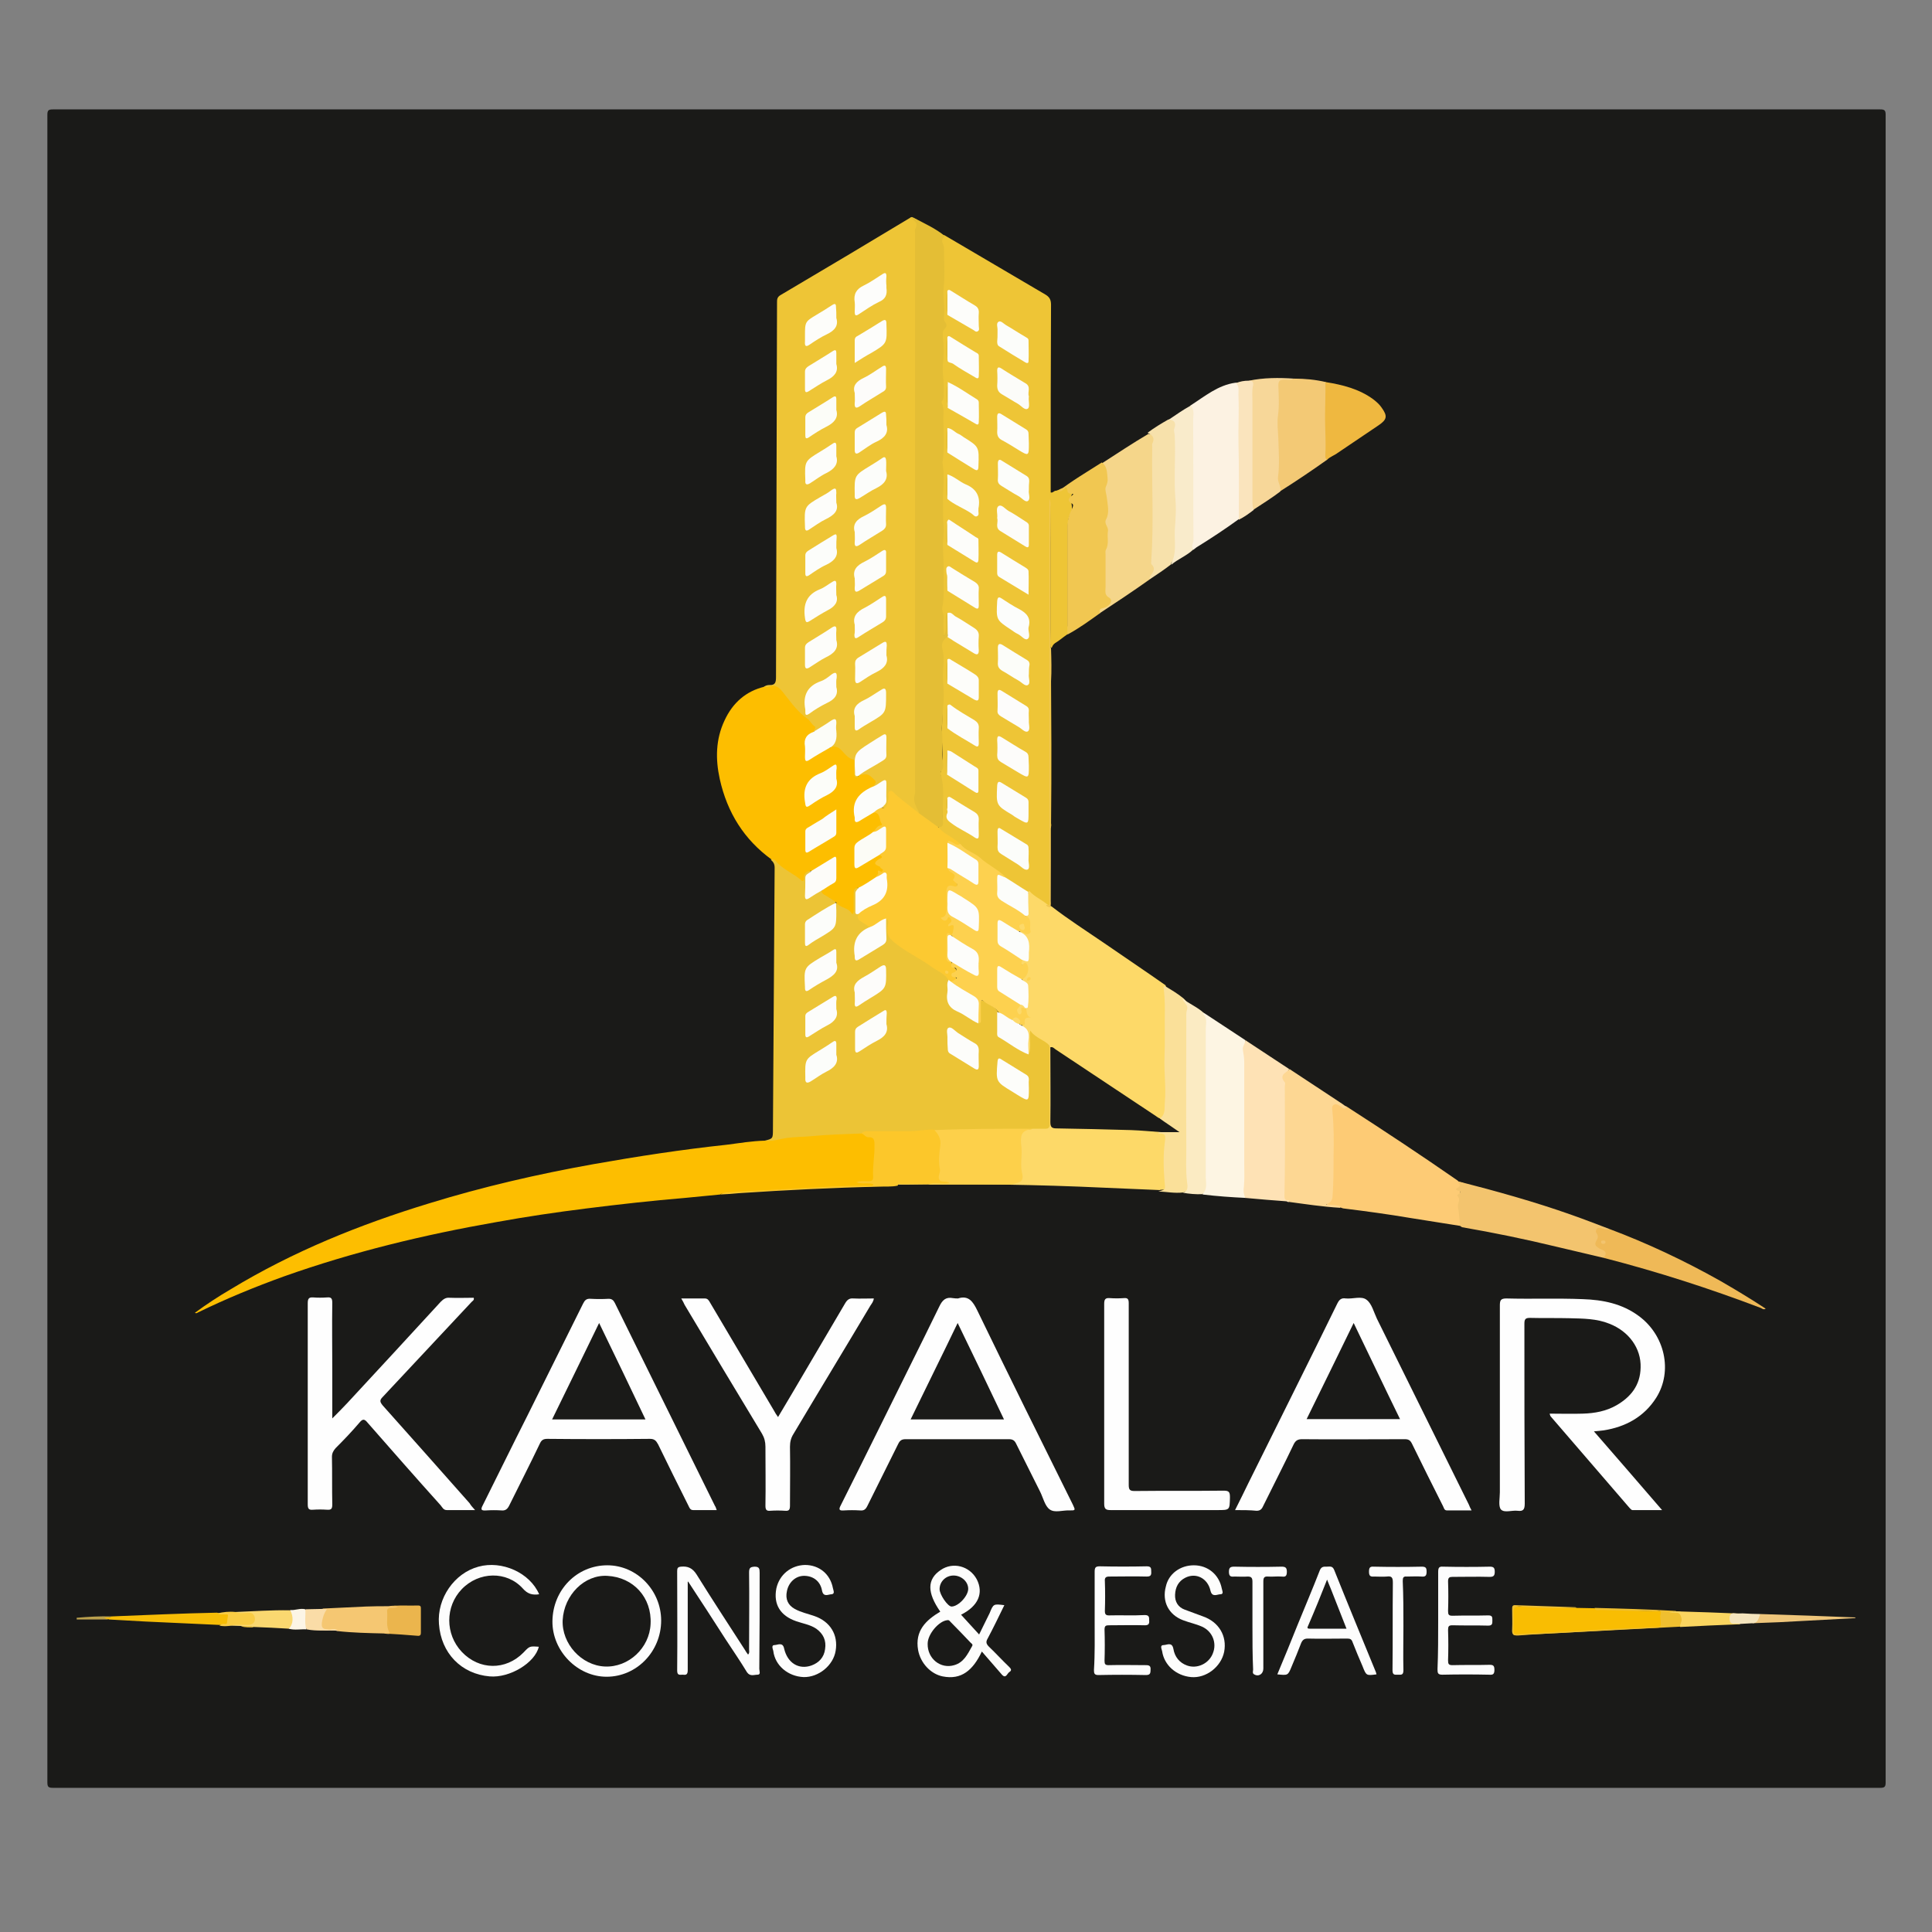 <?xml version="1.0" encoding="utf-8"?>
<!-- Generator: Adobe Illustrator 24.3.0, SVG Export Plug-In . SVG Version: 6.00 Build 0)  -->
<svg version="1.1" id="katman_1" xmlns="http://www.w3.org/2000/svg" xmlns:xlink="http://www.w3.org/1999/xlink" x="0px" y="0px"
	 viewBox="0 0 566.9 566.9" style="enable-background:new 0 0 566.9 566.9;" xml:space="preserve">
<rect x="0" y="0" width="566.9" height="566.9" fill="#808080" stroke="none"/>
<style type="text/css">
	.st0{fill:#1A1A18;}
	.st1{fill:#EEC536;}
	.st2{fill:#ECC436;}
	.st3{fill:#FDD968;}
	.st4{fill:#FDBE00;}
	.st5{fill:#E4BE35;}
	.st6{fill:#FEFEFE;}
	.st7{fill:#FDCB75;}
	.st8{fill:#F5D68A;}
	.st9{fill:#FCF2E2;}
	.st10{fill:#FDF5E3;}
	.st11{fill:#FEE2B5;}
	.st12{fill:#FDD793;}
	.st13{fill:#F1C751;}
	.st14{fill:#F3C46E;}
	.st15{fill:#F3C975;}
	.st16{fill:#FAE099;}
	.st17{fill:#FCC72A;}
	.st18{fill:#FDFDFC;}
	.st19{fill:#FBEBC3;}
	.st20{fill:#FDFDFD;}
	.st21{fill:#F7E1AB;}
	.st22{fill:#F7D799;}
	.st23{fill:#F9BD02;}
	.st24{fill:#EFB957;}
	.st25{fill:#EFB840;}
	.st26{fill:#F9EBCB;}
	.st27{fill:#FAE4BD;}
	.st28{fill:#F5C772;}
	.st29{fill:#F7BD06;}
	.st30{fill:#EBB54D;}
	.st31{fill:#EFBF30;}
	.st32{fill:#FAD870;}
	.st33{fill:#FAD560;}
	.st34{fill:#EFC67B;}
	.st35{fill:#FADCA7;}
	.st36{fill:#F9CC44;}
	.st37{fill:#F5E5BE;}
	.st38{fill:#FCF5E6;}
	.st39{fill:#BAA04E;}
	.st40{fill:#FCC931;}
	.st41{fill:#FCFDFA;}
	.st42{fill:#FDFDFB;}
	.st43{fill:#FDFDFA;}
	.st44{fill:#FCFDF8;}
	.st45{fill:#FDFCFA;}
	.st46{fill:#FCFDF9;}
	.st47{fill:#FCFCFB;}
	.st48{fill:#FDD14F;}
	.st49{fill:#FDFCFB;}
	.st50{fill:#FCFDFB;}
	.st51{fill:#FCFCFA;}
	.st52{fill:#FCFCF9;}
	.st53{fill:#FDFCF9;}
	.st54{fill:#FDD04A;}
	.st55{fill:#FCFCF6;}
	.st56{fill:#1A1A19;}
</style>
<g>
	<path class="st0" d="M283.6,524.6c-89.4,0-178.7,0-268.1,0c-1.3,0-1.6-0.3-1.6-1.6c0-163.1,0-326.2,0-489.3c0-1.3,0.3-1.6,1.6-1.6
		c178.7,0,357.5,0,536.2,0c1.3,0,1.6,0.3,1.6,1.6c0,163.1,0,326.2,0,489.3c0,1.3-0.3,1.6-1.6,1.6C462.4,524.6,373,524.6,283.6,524.6
		z"/>
	<path class="st1" d="M224.1,201.6c0.5-0.5,1.2-0.6,1.7-0.6c1.8,0.1,1.9-1,1.9-2.4c0.1-36.6,0.2-73.2,0.3-109.8c0-0.9,0-1.6,1-2.2
		c12.7-7.5,25.3-15,37.9-22.6c0.1-0.1,0.3-0.1,0.5-0.2c2.2,0.6,2.5,1.1,2.2,3.3c-0.1,1.1-0.1,2.1-0.1,3.2c0,28.6,0,57.2,0,85.8
		c0,24.4,0,48.8,0,73.1c0,1.5,0.1,3-0.2,4.4c-0.3,1.6,0.8,2.8,0.9,4.3c-0.1,0.9-0.5,0.9-1.2,0.6c-1-0.5-1.9-1.1-2.6-1.9
		c-1.4-1.5-3.3-2.3-4.8-3.9c-0.6,1.1-0.3,2.1-0.7,3c-0.4,0.9-0.8,1.8-2,1.2c0.4-1.8,0.6-3.6,0.5-5.5c-0.1-1.8-0.1-1.8-1.5-1
		c-0.6,0.3-1.1,0.8-1.9,0.6c0.1-1.2,0.1-2.3-1.2-2.8c-0.6-0.2-1.1-0.6-1.7-0.4c-0.5,0.1-1,0.3-1.4-0.3c0.1-0.9,0.9-1.2,1.5-1.6
		c1.5-0.9,3-1.9,4.5-2.8c1.2-0.6,1.8-1.5,1.7-3c-0.1-0.9,0-1.9,0-2.8c0-1.1-0.4-1.2-1.2-0.7c-1.9,1.2-3.9,2.5-5.8,3.6
		c-0.4,0.3-0.9,0.6-0.9,1.2c-0.1,2-0.5,4.1,0.3,6.1c0.1,0.5-0.2,0.8-0.6,0.8c-0.6,0-0.9-0.4-1.1-0.9c-0.2-0.8-0.2-1.6-0.2-2.5
		c0-1-0.3-1.7-1.1-2.2c-0.4-0.2-0.9-0.6-1.2-1c-1.1-1.4-2.5-2.3-4.3-2.4c-0.2-0.4-0.1-0.7,0.2-0.9c2.1-1.6,1.1-4,1.2-6.1
		c0-0.9-0.7-0.5-1.1-0.3c-1.1,0.7-2.2,1.4-3.4,2c-0.5,0.3-1,0.8-1.7,0.6c-0.4-1.7-1.5-2.9-2.7-3.9c-2.8-2.2-4.9-5.1-7.1-7.9
		c-0.7-0.9-1.3-1.3-2.4-1.1C225.6,202.2,224.7,202.4,224.1,201.6z"/>
	<path class="st1" d="M313.1,186.2c-1.2,0.8-2.3,1.8-3.5,2.5c-0.6,0.4-0.8,0.9-1,1.4c-0.6-0.2-0.3-0.8-0.4-1.2c0-13.6,0-27.2,0-40.8
		c0-0.3-0.2-0.8,0.3-1c-0.5,0.2-0.3,0.7-0.3,1c0,13.6-0.2,27.2,0,40.8c0.2,17.4,0.2,34.8,0.1,52.2c0,7.7,0,15.4-0.1,23.2
		c0,0.6,0.4,1.4-0.6,1.6c-2.4-0.7-4.2-2.4-6-3.9c-2.3-1.5-4.6-2.9-6.8-4.5c-3.5-2.7-7-5.3-10.7-7.5c-1-0.6-2-1.2-2.6-2.2
		c-1.7-1.3-3.4-2.4-5.1-3.7c-0.5-0.4-1.5-0.8-0.8-1.9c0.6-0.4,1-1,0.9-1.8c-0.2-4.3,0.4-8.6-0.5-12.9c-0.1-0.3-0.1-0.6,0-0.9
		c1-3,0.5-6.1,0.4-9.2c-0.1-3.8,0.2-7.7,0.1-11.5c-0.1-3.8-0.2-7.7,0-11.5c0.1-1.3,0-2.6-0.2-3.9c-0.3-1.5,0-3,1.4-3.9
		c0.8-0.3,1.4,0.1,2,0.6c1.8,1.2,3.6,2.2,5.4,3.3c1.2,0.8,1.5,0.6,1.6-1c0-0.1,0-0.2,0-0.4c0.4-2.9-0.5-4.9-3.2-5.9
		c-1.3-0.5-2.4-1.6-3.6-2.2c-0.4-0.2-0.9-0.9-1.5-0.3c-0.3,1.3-0.1,2.6-0.2,3.9c0,0.5,0,1.1-0.4,1.5c-0.2,0.3-0.5,0.5-0.9,0.4
		c-0.3-0.1-0.4-0.4-0.5-0.7c0-0.2-0.1-0.4-0.1-0.5c0.3-3.4-0.5-6.8-0.2-10.3c0.4-4.6,0.1-9.2,0-13.9c-0.1-2.7,0.1-5.3,0.1-8
		c-0.1-4.1,0-8.2,0-12.3c0-5.2,0.1-10.3,0.1-15.4c0-2.2,0.2-4.4-0.4-6.5c-0.1-0.3-0.2-0.7-0.1-1.1c0.8-3.3,0.2-6.6,0.3-9.9
		c0.1-3.6-0.3-7.2,0.2-10.7c0.5-3.4-0.1-6.7-0.4-10c-0.1-1,0.4-1.9,0.3-2.8c-0.1-4.5,0.3-8.9-0.3-13.4c-0.1-1-0.1-1.9,1.2-2
		c9.9,5.8,19.7,11.6,29.6,17.4c1.2,0.7,1.7,1.5,1.7,3c-0.1,17.8-0.1,35.6-0.1,53.5c0,0.5,0,1,0,1.6c0.7,0.2,1-0.6,1.6-0.5
		c0.3-0.1,0.5-0.2,0.8-0.3c1.5-0.9,2.7-0.7,3.7,0.7c0.1,0.1,0.3,0.3,0.2,0.5c-1,1.9,0.7,3.9-0.5,5.9c-0.8,1.4-0.8,3.2-0.8,4.9
		c0,9.3,0,18.7,0,28C313.7,184.6,313.7,185.5,313.1,186.2z"/>
	<path class="st2" d="M224.4,334.7c2.4-0.6,2.4-0.6,2.4-3.4c0.2-25.6,0.3-51.2,0.5-76.7c0-1.1-0.4-1.7-1.1-2.3c0.9-0.7,1.5,0,2,0.6
		c1.8,1.7,4,2.8,6,4.3c0.6,0.5,0.9,0.3,1.3-0.4c0.5-1,1.1-1.9,2.4-1.2c-1.3,1.9-1.3,4.1-1.3,6.4c0,1,0.3,1.1,1.1,0.7
		c1.1-0.6,2-1.7,3.3-1.6c0.9,1.1,2,2,3.3,2.7c0.4,0.2,1.2,0.3,0.8,1.2c-1,1.5-2.7,2.1-4.1,3c-0.3,0.2-0.6,0.3-0.9,0.5
		c-4.1,2.5-3.5,1.5-3.5,7c0,1,0.3,1.2,1.1,0.6c1.8-1.3,3.7-2.2,5.6-3.4c1-0.7,1.4-1.5,1.5-2.8c0.1-1.7-0.5-3.4,0.5-5
		c1.6,0.4,3.1,0.9,4.4,2.3c0.4-1.5,0.1-2.8,0.2-4c0-0.8,0-1.6,0.4-2.2c0.4-0.6,0.9-0.9,1.5-0.4c-0.5,1.8-0.6,3.7-0.5,5.5
		c0,0.7,0,1.4,0.5,2c0.4,1.1,1.1,1.9,2.1,2.4c0.7,0.3,1.4,0.8,1.4,1.7c-0.5,1.1-1.6,1.5-2.5,2.1c-1.1,0.7-1.6,1.5-1.5,2.9
		c0.1,0.8,0,1.5,0,2.3c0,1.6,0.2,1.7,1.6,0.9c1.7-1,3.4-2.2,5.1-3.1c1.1-0.6,1.4-1.6,1.4-2.8c0.1-1.6-0.4-3.3,0.4-4.9
		c1-0.3,1.1,0.5,1.2,1.2c0.1,0.6-0.1,1.2-0.1,1.8c0,1.5,0.4,2.6,1.6,3.5c3.5,2.7,7.5,4.7,11.1,7.2c1.3,0.9,2.6,1.8,3.8,2.7
		c0.6,0.4,1.2,0.9,1.2,1.8c0,0.1,0,0.2,0,0.4c-0.5,6.6-0.5,6.6,4.9,9.8c1,0.6,1.9,1.6,3.1,1.5c0.6-1.3,0.2-2.8,0.3-4.1
		c0.1-2,0.6-2.4,2.2-1.4c1.3,0.8,2.9,1.4,3.7,2.9c0.4,1.6,0.2,3.3,0.2,4.9c0,1.4,0.4,2.3,1.6,3c1.7,1,3.3,2,4.9,3.1
		c0.5,0.3,1,0.8,1.7,0.3c0.6-1.4,0.2-2.8,0.3-4.2c0.1-0.6-0.1-1.4,0.5-1.8c0.6-0.3,0.9,0.5,1.3,0.8c1.2,1,2.4,1.7,3.6,2.6
		c0.9,0.6,1.3,1.4,1.3,2.5c0,7.2,0,14.3,0,21.5c0,1.5-0.6,2.2-2,2.3c-1.2,0.1-2.5,0.1-3.7,0c-3.6-0.1-7.2,0.1-10.8,0.1
		c-4.2,0-8.4-0.2-12.5,0.3c-1.6,0.2-3.3,0-4.9-0.1c-4.7,0.2-9.4,0.6-14.2,0.3c-2.4-0.2-5-0.2-7.3,0.6c-2.5,0.3-4.9,0.4-7.4,0.6
		c-5.8,0.4-11.7,0.6-17.5,1.3C226.8,335.1,225.6,335.9,224.4,334.7z"/>
	<path class="st3" d="M302.9,331.2c1.3,0,2.6,0,3.9,0c0.9,0,1.2-0.4,1.2-1.3c0-7.5,0-14.9,0-22.4c0-0.7-0.3-1-0.8-1.4
		c-1.6-1.2-3.7-1.9-4.9-3.7c-0.4,2.2,0.4,4.6-0.4,6.9c-0.8-1-0.6-2.1-0.5-3.2c0.1-1.9-0.1-3.6-1.5-5c0.3-0.9,0.1-2.2,1.2-2.7
		c0.6-0.3,0-0.5,0-0.6c-0.3-0.7-0.4-1.5-0.1-2.2c0.8-2.9,1.1-5.7-1.1-8.1c0.3-1,1.3-1.7,1.2-3c-0.1-0.5,0-0.9-0.6-1.1
		c-1.4-0.4-1.4-0.7-0.4-2.1c1.1,0,1.6-0.6,1.5-1.8c-0.1-0.6,0-1.2,0-1.8c0.1-1.4-0.1-2.6-1.5-3.2c-0.4-0.2-0.7-0.6-0.8-1.1
		c0.4-0.7,1-0.3,1.5-0.2c0.9,0.3,1.2,0,1.2-1c0-1.1,0.2-2.2-0.8-3.1c-0.3-0.2-0.2-0.6,0-1c0.5-1.4,0.3-2.8,0.3-4.2
		c0.1-0.9-0.1-1.8,0.5-2.5c1.5,1.7,3.5,2.5,5.2,3.9c0.4,0.4,0.9,0.4,1.4,0.7c4.9,3.8,10.1,7.1,15.2,10.6c6.1,4.2,12.2,8.3,18.2,12.5
		c0.6,1.7,0.6,3.6,0.6,5.4c-0.1,7.2-0.2,14.4,0,21.5c0.1,3-0.2,6,0.1,9c0.1,1.5-0.7,2.6-2,3.2c-1.1,0.1-1.8-0.5-2.6-1.1
		c-8.9-6-17.8-11.8-26.7-17.8c-0.1-0.1-0.3-0.2-0.4-0.3c-0.5-0.2-0.9-0.9-1.5-0.5c-0.5,0.3-0.3,1-0.3,1.5c0,6.1,0,12.1,0,18.2
		c0,1.9,0.1,2,2,2c1.5,0,2.9,0,4.4,0c7.9-0.1,15.7,0.6,23.6,0.7c0.6,0,1.3,0,1.7,0.6c1.7,0.6,1.9,1.9,1.8,3.6
		c-0.3,4-0.5,7.9,0.2,11.9c0.3,1.9,0.1,2.1-1.8,2.1c-0.3,0-0.6,0-0.8,0.1c-5.5-0.2-11-0.5-16.4-0.7c-19.3-0.9-38.7-1.2-58.1-0.9
		c-0.7,0-1.4,0-2,0c-0.5,0-0.4-0.3-0.2-0.5c0.5-0.5,1.2-0.5,1.9-0.5c2.3,0,4.6-0.1,6.9,0c2.9,0.3,5.8,0.1,8.6,0
		c4.4-0.1,8.8,0,13.3,0c0.7,0,1.5,0,2.2,0c2.7-0.2,3-0.6,3-3.4c-0.1-3.3,0.2-6.5-0.3-9.8c-0.2-1.3,0.6-1.8,1.6-2
		C301.3,331.5,302.1,331.6,302.9,331.2z"/>
	<path class="st4" d="M224.4,334.7c2.2,0.3,4.4-0.5,6.5-0.8c2.3-0.3,4.7-0.3,7-0.5c4.9-0.5,9.9-0.6,14.8-0.8c3-0.2,4.3,1,4.4,3.9
		c0.1,2.9-0.4,5.7-0.4,8.5c0,1.7-0.4,1.8-2.8,1.8c0.7,0,1.3,0,2,0.1c0.4,0.1,0.7,0.2,0.7,0.7c0,0.5-0.4,0.5-0.7,0.5
		c-2,0.1-4,0.1-5.9,0.1c-7.2,0.2-14.4,0.6-21.7,1c-5.6,0.3-11.2,0.7-16.7,1.1c-0.1,0-0.2,0.1-0.3,0.2c-3.4,0.3-6.9,0.7-10.3,1
		c-9.7,0.8-19.4,1.9-29,3.1c-8.8,1.1-17.6,2.4-26.4,4c-21.1,3.7-41.9,8.7-62.2,15.9c-8.6,3.1-17.1,6.6-25.3,10.6
		c-0.2,0.1-0.5,0.4-0.9,0.1c3.4-2.5,6.9-4.8,10.5-6.9c18.3-11.1,37.9-19,58.2-25.2c15.9-4.9,32-8.6,48.2-11.5
		c13-2.3,26-4.3,39.1-5.7C217,335.4,220.7,334.8,224.4,334.7z"/>
	<path class="st4" d="M251.8,260.5c-1.2,0-1.3,0.9-1.3,1.8c0,1.7,0,3.3,0,5c0,0.4-0.2,1.3-0.6,0.7c-1.1-1.8-3.4-1.5-4.5-3.2l0,0
		c-1.2-0.8-2.3-1.6-3.6-2.3c-0.6-0.4-0.9-0.7-0.5-1.4c0.1-1.2,1.1-1.4,1.9-1.8c1.3-0.7,1.8-1.6,1.7-3.1c-0.1-1.2,0.1-2.5-0.2-3.8
		c-1.5,0.6-2.7,1.6-4.1,2.3c-0.8,0.5-1.5,1.3-2.6,0.8c-1.3,0.1-2.1,0.7-2.1,2.2c0,0.9-0.4,1-1,0.4c-2.4-2-5.4-3.1-7.4-5.6
		c-0.3-0.3-0.7-0.3-1.1-0.3c-8-5.8-13-13.7-15.2-23.6c-1.3-5.9-1.2-11.7,1.4-17.2c2.4-5.2,6.3-8.6,11.7-9.9c0.4,0,0.8,0.1,1.2,0
		c2.6-1,3.7,1,5,2.6c1.9,2.4,3.7,4.9,6.3,6.7c0.9,0.6,1.3,1.7,2.2,2.3c0.7,0.5-0.3,1-0.2,1.6c0,0.2-0.1,0.5-0.3,0.6
		c-2.3,1.6-1.4,4.1-1.5,6.3c0,0.9,0.6,0.7,1.1,0.4c1.2-0.8,2.4-1.5,3.6-2.3c0.6-0.3,1.1-0.9,1.8-0.3c1.8-0.9,3,0.2,4.1,1.5
		c0.7,0.8,1.5,1.6,2.6,1.9c0.7,0.2,0.5,0.7,0.5,1.1c0,1.1,0,2.1,0,3.2c0.1,1,0.4,1.6,1.3,0.5l0,0c1.3-0.4,2.5-0.8,3.7,0.4
		c1.5,1.4,1.7,1.3,0.4,2.9c-0.1,1.2-1.1,1.4-1.8,1.9c-2.6,1.6-3.5,4-2.7,6.9c0.2,0.8,0.7,0.6,1.2,0.4c1.4-0.5,2.4-1.7,3.9-2.1
		c1.8,0.3,3.1,2.2,2.8,3.9c-0.1,0.3-0.2,0.6-0.5,0.7c-1.1,0.3-1.5,1.3-2.3,2c-1.1,0.9-2.3,1.5-3.4,2.2c-1.3,0.9-1.9,2-1.7,3.5
		c0.1,0.8,0,1.5,0,2.3c0,1.3,0.5,1.4,1.4,0.8c1.5-0.9,3-1.9,4.6-2.7c0.3-0.1,0.5-0.2,0.8-0.2c1.3,0.2,1.3,0.9,0.4,1.6
		c-1,0.8-0.8,1.3,0.1,2c0.9,0.7,1.3,1.4-0.1,2.1c-0.6,0.3-0.9,1-1.4,1.5c-1.2,1.1-2.7,1.9-4,2.7C252.8,260.7,252.3,261,251.8,260.5z
		"/>
	<path class="st5" d="M277.3,69.3c-0.8,0.6-1.1,1.3-0.6,2.3c0.3,0.6,0.3,1.3,0.3,1.9c0,3.7,0.3,7.4-0.1,11c-0.3,2.7,0.4,5.4,0.1,8.1
		c-0.1,0.6-0.1,1.3,0.2,1.7c0.7,0.9,0.8,1.4-0.2,2.4c-0.6,0.6-0.3,2.4-0.2,3.6c0.2,2.1,0.1,4.2-0.1,6.4c-0.3,2.7,0.4,5.4,0.2,8.1
		c-0.1,1,0.3,2-0.5,2.9c-0.1,0.1-0.2,0.4-0.1,0.5c0.9,1.7,0.4,3.6,0.5,5.4c0.1,3.7,0.3,7.4-0.1,11.1c-0.1,0.5-0.2,1-0.1,1.4
		c0.6,3.7,0.1,7.4,0.1,11.1c0,2.5,0,5.1,0.2,7.6c0.1,2.1-0.3,4.1-0.2,6.2c0.2,3.8,0.2,7.6,0.2,11.4c0,1.9,0,3.9-0.4,5.8
		c-0.2,1.2,0.6,2.2,0.4,3.4c-0.2,1.6,0,3.2,0.1,4.9c1.2-2.1,0-4.5,0.8-6.6c1.2,2.3,1,4.7,0.1,7.1c-1.3,0.7-1.7,2.1-1.4,3.3
		c0.8,2.9,0.1,5.8,0.2,8.6c0.1,1.4,0.1,2.8,0.2,4.2c0.1,1.6-0.1,3.3-0.2,5c0,2.1-0.4,4.4-0.3,6.3c0.3,3.1-0.1,6.2,0.3,9.3
		c0.1,0.9,0.2,1.8-0.5,2.5c-0.2,0.3-0.2,0.8-0.1,1.2c1.3,4.6,0.2,9.4,0.6,14c0.1,1.4-0.9,1.3-1.7,1.3c-0.8,0.3-1.3-0.2-1.8-0.7
		c-1.2-1.1-2.9-1.6-3.6-3.3c0.1-0.6-0.3-1.1-0.6-1.6c-0.6-1.2-1-2.5-0.6-3.9c0.2-0.6,0.1-1.3,0.1-1.9c0-22.3,0-44.6,0-66.8
		c0-32,0-64,0-96c0-0.4-0.1-0.9,0-1.2c1.1-1.9-0.2-2.6-1.5-3.3c0.2-0.3,0.6-0.4,0.9-0.2C271.3,65.6,274.5,67,277.3,69.3z"/>
	<path class="st6" d="M467.7,420c6.7,7.7,13.2,15.2,20,23.1c-3.2,0-5.9,0-8.7,0c-0.3,0-0.6-0.4-0.9-0.7
		c-7.7-8.9-15.4-17.9-23.1-26.8c-0.1-0.1-0.1-0.2-0.3-0.8c3.3,0,6.5,0.1,9.7,0c3.5-0.1,6.9-0.7,10-2.5c4.1-2.4,6.9-5.8,7-11
		c0.2-5.7-3.5-10.7-9.2-12.9c-3.7-1.5-7.7-1.5-11.6-1.6c-3.9-0.1-7.8,0-11.7-0.1c-1.3,0-1.6,0.4-1.6,1.7c0,17.6,0,35.2,0.1,52.8
		c0,1.8-0.5,2.3-2.1,2.1c-1.7-0.2-3.9,0.7-4.9-0.4c-0.8-1-0.3-3.3-0.3-5c0-18.3,0-36.5,0-54.8c0-1.5,0.2-2.1,1.9-2.1
		c7.5,0.2,15-0.1,22.4,0.2c5.9,0.2,11.5,1.3,16.4,4.9c7.7,5.6,10.1,16.2,5.2,24c-3.6,5.7-9.1,8.6-15.4,9.6
		C469.8,419.8,468.9,419.9,467.7,420z"/>
	<path class="st6" d="M362.4,443.1c1.4-2.8,2.7-5.4,3.9-7.9c8.7-17.6,17.5-35.1,26.1-52.7c0.6-1.2,1.2-1.7,2.5-1.5
		c2.1,0.2,4.6-0.8,6.1,0.4c1.5,1.1,2.1,3.6,3,5.5c9,18.2,18,36.4,27,54.6c0.2,0.5,0.4,1,0.8,1.7c-2.5,0-4.8,0-7.2,0
		c-0.9,0-0.9-0.8-1.2-1.3c-3.1-6.1-6.1-12.2-9.1-18.3c-0.5-1-1-1.3-2.1-1.3c-10,0-20.1,0.1-30.1,0c-1.2,0-1.9,0.3-2.5,1.5
		c-2.9,6.1-6,12.1-9,18.2c-0.4,0.9-0.9,1.3-1.9,1.3C366.8,443.1,364.7,443.1,362.4,443.1z"/>
	<path class="st6" d="M281.1,381c3.1-1,4.4,0.9,5.7,3.6c9.2,19,18.6,38,28,56.9c0.8,1.7,0.8,1.7-1,1.7c-2-0.1-4.3,0.8-5.8-0.3
		c-1.4-1-1.9-3.4-2.8-5.2c-2.3-4.7-4.7-9.3-7-14c-0.5-1.1-1.1-1.4-2.2-1.4c-10.1,0-20.2,0-30.3,0c-1,0-1.6,0.3-2.1,1.3
		c-3,6.1-6.1,12.2-9.1,18.3c-0.5,1-1,1.4-2.1,1.3c-1.6-0.1-3.2-0.1-4.8,0c-1.3,0.1-1.6-0.2-0.9-1.5c3.8-7.6,7.6-15.2,11.4-22.9
		c5.8-11.8,11.7-23.5,17.5-35.4c0.9-1.9,1.9-2.9,4-2.5C280.2,381,280.6,381,281.1,381z"/>
	<path class="st6" d="M210.3,443.1c-2.4,0-4.7,0-6.9,0c-0.9,0-1.1-0.7-1.4-1.3c-3-6-6-12-8.9-18c-0.6-1.1-1.1-1.6-2.4-1.6
		c-10,0.1-20.1,0.1-30.1,0c-1.1,0-1.7,0.3-2.2,1.4c-2.9,6.1-6,12.1-9,18.2c-0.5,1-1.1,1.5-2.2,1.4c-1.5-0.1-3.1-0.1-4.6,0
		c-1.5,0.1-1.6-0.3-0.9-1.6c4.4-8.8,8.7-17.6,13.1-26.3c5.4-10.9,10.9-21.9,16.3-32.8c0.5-1,1-1.5,2.2-1.4c1.8,0.1,3.5,0.1,5.3,0
		c0.9,0,1.4,0.4,1.8,1.2c9.8,19.9,19.6,39.7,29.4,59.6C210,442.1,210.1,442.6,210.3,443.1z"/>
	<path class="st6" d="M139.4,443.1c-3,0-5.7,0-8.3,0c-1,0-1.3-0.8-1.8-1.4c-7.2-8-14.3-16.1-21.4-24.2c-0.9-1.1-1.4-1.3-2.4-0.1
		c-2.2,2.6-4.6,5.1-7,7.5c-0.7,0.8-1.1,1.5-1.1,2.6c0.1,4.6,0,9.3,0.1,13.9c0,1.2-0.2,1.7-1.5,1.6c-1.4-0.1-2.8-0.1-4.2,0
		c-1.2,0.1-1.5-0.3-1.5-1.6c0-9.3,0-18.7,0-28c0-10.3,0-20.6,0-30.9c0-1.3,0.2-1.9,1.6-1.8c1.3,0.1,2.7,0.1,4.1,0
		c1.2-0.1,1.5,0.3,1.5,1.6c-0.1,6.6,0,13.2,0,19.8c0,4.6,0,9.3,0,14.1c1.6-1.6,3-3,4.4-4.5c9.2-9.9,18.3-19.8,27.4-29.7
		c0.8-0.8,1.5-1.3,2.6-1.2c2.4,0.1,4.8,0,7.1,0c0.2,0.7-0.3,0.9-0.6,1.2c-8.7,9.3-17.4,18.6-26.1,27.9c-1,1-0.8,1.5,0,2.5
		c8.5,9.5,17,19.1,25.5,28.7C138.2,441.8,138.7,442.3,139.4,443.1z"/>
	<path class="st7" d="M428.4,359.7c-4.8-0.8-9.7-1.5-14.5-2.3c-6.5-1.1-13.1-2-19.6-2.8c-0.3,0-0.6-0.2-1-0.3
		c-1-0.6-2.2-0.3-3.3-0.6c-0.6-0.1-1.1-0.4-0.6-1c1.4-1.5,1-3.4,1.1-5.2c0.3-4.6,0.1-9.1,0.2-13.7c0.1-2.4-0.3-4.9-0.4-7.3
		c0-1.1-0.3-2.2,0.8-2.9c1-0.6,1.9,0,2.7,0.6c0.4,0.3,0.8,0.5,1.2,0.4c11,7.1,21.9,14.3,32.7,21.8c0.2,0.2,0.3,0.5,0.7,0.5
		c1.3,0.1,1.5,0.5,0.5,1.6c-0.6,0.8-0.3,2-0.4,3c-0.2,2.2-0.2,4.4,0.4,6.6C429.1,358.8,428.9,359.1,428.4,359.7z"/>
	<path class="st6" d="M199.9,381c2.5,0,4.7,0,6.9,0c0.9,0,1.2,0.6,1.6,1.3c6.2,10.5,12.5,21.1,18.7,31.6c0.3,0.6,0.7,1.2,1.2,1.9
		c1.4-2.4,2.8-4.7,4.1-6.9c5.2-8.8,10.4-17.7,15.6-26.5c0.6-1,1.2-1.5,2.4-1.4c2,0.1,4,0,6,0c-0.1,0.9-0.6,1.5-1,2.1
		c-7.5,12.6-15.1,25.1-22.6,37.7c-0.7,1.1-1,2.3-1,3.7c0.1,5.8,0,11.5,0,17.3c0,1.2-0.3,1.6-1.4,1.5c-1.5-0.1-3-0.1-4.4,0
		c-1.1,0.1-1.4-0.3-1.4-1.5c0.1-5.8,0-11.5,0-17.3c0-1.4-0.3-2.6-1-3.8c-7.6-12.6-15.2-25.2-22.7-37.8
		C200.6,382.3,200.4,381.8,199.9,381z"/>
	<path class="st6" d="M324,412c0-9.8,0-19.6,0-29.4c0-1.3,0.3-1.8,1.6-1.7c1.4,0.1,2.8,0.1,4.2,0c1.1-0.1,1.4,0.3,1.4,1.5
		c0,7.1,0,14.1,0,21.2c0,10.7,0,21.4,0,32.1c0,1.4,0.3,1.8,1.7,1.8c8.7-0.1,17.5,0,26.2-0.1c1.6,0,1.8,0.5,1.8,2
		c-0.1,3.7,0,3.7-3.7,3.7c-10.4,0-20.9,0-31.3,0c-1.4,0-1.9-0.3-1.9-1.9C324,431.5,324,421.8,324,412z"/>
	<path class="st8" d="M337.5,169.9c-4.9,3.5-9.9,6.8-14.9,10.1c-0.9-0.1-0.5-0.7-0.3-1.1c0.2-0.4,0.6-0.6,0.9-0.7c1.9-1,1.9-1,0.9-3
		c-0.3-0.6-0.3-1.3-0.3-1.9c0-3.4,0-6.8,0-10.2c0-1.9,0.9-3.7,0.7-5.6c0-0.2,0.1-0.5,0.1-0.7c-1-3.1,0-6.3-0.1-9.4
		c0-0.7-0.3-1.3-0.5-1.9c-0.2-0.8-0.3-1.6,0-2.3c1.2-2.6,0.3-5-0.6-7.3c4.5-2.9,9-5.9,13.6-8.6c1.9,0.3,2.4,0.8,2.1,2.8
		c-0.1,1.1-0.1,2.1-0.1,3.2c0,8.1-0.1,16.3,0,24.4c0.1,3.1-0.7,6.2,0.2,9.4C339.5,168.2,338,168.9,337.5,169.9z"/>
	<path class="st9" d="M363.4,152.4c-4,2.9-8.1,5.6-12.3,8.2c-0.3,0.2-0.6,0.5-0.9,0.7c-1-0.2-0.8-1-0.8-1.7c0.1-11.8,0-23.5,0-35.3
		c0-1.8-0.2-3.5-0.1-5.3c4.2-2.7,8.1-6,13.2-6.7c1-0.1,1.1,0.7,1.2,1.4c0.3,1.8,0.3,3.6,0.2,5.3c-0.1,3.7-0.1,7.4,0,11
		c0,6.3,0.2,12.6-0.1,18.9C363.8,150.2,364.3,151.4,363.4,152.4z"/>
	<path class="st10" d="M353.4,297.3c4,2.6,8,5.3,12,7.9c0.2,2.4,0.3,4.8,0.3,7.2c0,10,0,19.9,0,29.9c0,3.1,0.1,6.1-0.2,9.2
		c-4.2-0.2-8.4-0.5-12.6-1c0.8-15.6,0.2-31.3,0.3-46.9c0-1.9,0.5-3.8-0.3-5.6C352.7,297.5,352.8,297,353.4,297.3z"/>
	<path class="st11" d="M365.4,351.5c-0.5-1.1-0.6-2.2-0.4-3.4c0.2-2.1,0.1-4.2,0.1-6.4c0-5.8,0-11.6,0-17.3c0-4.2,0-8.4,0-12.6
		c0-1.3-0.2-2.5-0.4-3.7c-0.2-1.1,0.7-1.8,0.7-2.9c4.3,2.8,8.6,5.7,12.9,8.5c-1.3,1.8-0.8,3.8-0.8,5.8c0.1,8.2,0,16.3,0,24.5
		c0,1.9-0.4,3.9-0.1,5.8c0.1,0.7,0,1.4,0.7,1.9c0.2,0.2,0.7,0.4,0.3,0.8c-0.2,0.3-0.6,0.2-0.9,0
		C373.6,352.2,369.5,351.9,365.4,351.5z"/>
	<path class="st12" d="M377.7,352.6c0.2,0,0.4,0,0.5-0.1c0.4-0.3,0-0.3-0.2-0.3c-1.2,0-1.1-0.7-1.1-1.8c0-2,0.1-4,0.1-6
		c0.1-8.5,0-17.1,0-25.6c0-0.4,0.2-1,0-1.2c-1.9-2.3,0.5-2.8,1.4-3.9c4.8,3.2,9.6,6.3,14.4,9.5c0.8,0.5,1.5,1,2.3,1.6
		c-0.5,0.9-0.9,0.4-1.5,0c-0.7-0.5-1.5-1.1-2.3-0.6c-0.7,0.5-0.3,1.5-0.3,2.3c0.4,4.2,0.4,8.5,0.3,12.8c0,3.9,0,7.9-0.3,11.8
		c-0.1,1.2-0.6,1.8-1.9,2.3c1.7,0.3,3,0.1,4.2,0.6c0,0,0.1,0.1,0,0.2c0,0.1,0,0.1-0.1,0.2C388.1,354.1,382.9,353.3,377.7,352.6z"/>
	<path class="st13" d="M323.3,135.7c1.6,1.1,1.5,2.9,1.7,4.6c0.1,0.8-0.1,1.6-0.5,2.5c-0.4,0.8,0.2,2.3,0.3,3.4
		c0.2,2,0.8,4.2-0.2,6.1c-0.8,1.4,0.7,2.2,0.5,3.5c-0.3,1.8,0.4,3.8-0.6,5.5c-0.2,0.4-0.1,0.9-0.1,1.4c0,3.2,0,6.4,0,9.6
		c0,1.1-0.4,2.3,1.1,3.1c1.1,0.7,0.4,2.3-1.4,2.9c-0.8,0.3-1.8,0.2-1.3,1.6c-3.1,2.2-6.2,4.5-9.6,6.3c0-10.5,0-21.1,0-31.6
		c0-1.9,0.5-3.6,1.3-5.2c0.3-0.6,0.6-1.3,0.1-1.6c-2-1.1-0.6-1.9,0.4-2.8c-0.8-0.2-1.8,0-1.8-1.2c0-0.6-0.6-0.7-1-0.3
		c-0.5,0.5-1,0.8-1.7,0.7C314.5,141.1,318.9,138.5,323.3,135.7z"/>
	<path class="st14" d="M428.4,359.7c-0.2-1.9-0.2-3.7-0.6-5.5c-0.2-1.1,1-2.3-0.2-3.3c0,0,0.1-0.3,0.2-0.4c1.9-1.3-0.3-0.9-0.5-1.4
		c0-0.1,0-0.3,0-0.3c1.3-0.8,1.3-0.9,0.4-2.2c11.3,2.9,22.5,6,33.5,9.9c3.7,1.3,7.3,2.7,11,4.1c-0.4,1-1.2,0.6-1.9,0.5
		c-0.9-0.2-1.4-0.1-1.2,1.1c0.2,1.1,1.2,3.9,2,4.8c0.8,0.9,0.5,1.6-0.5,2.1c-4.7-1.1-9.4-2.2-14-3.3c-9.1-2.2-18.3-4.1-27.6-5.7
		C428.8,360,428.6,359.8,428.4,359.7z"/>
	<path class="st15" d="M389.4,134.9c-4.5,3.2-9.1,6.3-13.7,9.2c-1-1.2-1.3-2.6-1.2-4.1c0.5-5.4-0.1-10.9,0-16.3
		c0-3.6,0.2-7.2,0.2-10.8c0-1.2,0.6-1.7,1.7-1.7c1.1,0,2.3,0.1,3.4-0.1c3.1,0,6.2,0.3,9.2,1c0.5,0.5,0.6,1.3,0.6,2
		c-0.1,3.4,0,6.8-0.1,10.3c-0.1,2.4,0.2,4.7,0.1,7.1C389.6,132.6,389.6,133.8,389.4,134.9z"/>
	<path class="st16" d="M339.9,349.6c2.3-0.6,2-0.5,1.8-3.1c-0.3-3.8-0.4-7.6,0.1-11.4c0.3-2.2,0.1-2.5-1.9-2.5
		c0.1-0.6,0.5-0.3,0.8-0.4c1.4-0.9,2.8-0.5,4-0.4c-1.2-1.2-3.5-1.5-4.4-3.6c1.8-1.2,1.3-2.9,1.5-4.8c0.4-4.5-0.3-8.9-0.1-13.3
		c0.2-4.6,0-9.3,0.1-13.9c0-2.2-0.1-4.5-0.4-6.7c0,0,0.3-0.1,0.4-0.2c1.8,1.1,3.7,2.2,5.4,3.6c1.7,1.4,1.8,3.2,1.7,5.4
		c-0.2,8-0.1,16-0.1,24c0,8.2-0.2,16.4,0.2,24.5c0.1,2.4-0.2,2.7-1.8,3.1C344.7,350.2,342.3,349.7,339.9,349.6z"/>
	<path class="st17" d="M211.3,350.5c1.1-0.7,2.4-0.6,3.6-0.7c4.7-0.4,9.5-0.5,14.2-0.8c8.8-0.5,17.6-1.1,26.4-1.1
		c0.3,0,0.6,0.1,0.8-0.4c-1.6-0.6-3.4,0.1-5-0.6c1.2-0.5,2.4-0.3,3.6-0.3c0.8,0,1.3-0.2,1.3-1.2c-0.2-3.2,0.5-6.4,0.4-9.6
		c0-1.2-0.2-2.2-1.7-2.1c-0.9,0.1-1.3-0.9-2.1-1.1c0.6-0.8,1.5-0.7,2.4-0.7c4,0,8,0,12,0c2.4,0,4.7-0.6,7.1-0.4
		c1.7,0.7,2.4,2.1,2.2,3.8c-0.2,2.9-0.2,5.8-0.2,8.7c0,1.1,0.1,1.8,1.3,2c0.6,0.1,1.2,0.3,1.5,1.2c-2.3,0.5-4.6-0.1-6.8,0.3
		c-2.6,0-5.2,0-7.8,0c-0.3,0-0.9-0.4-1.1,0.4c-1.8,0.4-3.6,0.2-5.4,0.3c-13.7,0.3-27.4,1-41.1,1.9
		C215.1,350.3,213.2,350.4,211.3,350.5z"/>
	<path class="st18" d="M294.7,471c-1.6,3.3-3.2,6.6-4.9,9.8c-0.6,1-0.4,1.6,0.4,2.4c2,1.9,3.9,4,5.9,5.9c0.5,0.5,0.9,1,0.1,1.5
		c-0.7,0.4-1,2.1-2.2,0.8c-1.9-2.2-3.8-4.4-5.9-6.8c-2.6,5.5-6,8.4-11.5,7.3c-3.5-0.7-6.5-3.9-7.2-7.7c-1-5.7,2.3-8.8,6.5-11.3
		c-3.9-5.6-3.9-9.5,0.1-12.2c3.6-2.5,8.5-1.2,10.6,2.7c2.1,4.1,0.4,7.9-4.6,10.4c1.7,1.9,3.5,3.8,5.3,5.8c1-2.1,2.1-4.2,3.1-6.3
		C291.5,470.6,291.5,470.6,294.7,471z"/>
	<path class="st19" d="M347.1,350c1.8-0.5,1.3-2.3,1.2-3.3c-0.4-3.3-0.2-6.6-0.2-9.9c-0.1-12.6,0-25.1,0-37.7c0-0.9-0.1-1.9,0.2-2.8
		c0.5-1.5-1.1-2.1-1.3-3.3c2,1.6,4.4,2.5,6.3,4.3c-0.1,0.1-0.2,0.1-0.3,0.2c1.4,1.3,0.8,3,0.8,4.5c0,14.4,0,28.9,0,43.3
		c0,1.7,0.6,3.7-1,5.1C350.9,350.5,349,350.3,347.1,350z"/>
	<path class="st20" d="M201.8,464.1c0,1.5,0,2.9,0,4.4c0,7.2,0,14.4,0,21.6c0,1.4-0.6,1.4-1.5,1.3c-0.8,0-1.6,0.3-1.6-1.2
		c0.1-9.7,0-19.5,0-29.2c0-0.9,0.2-1.2,1.1-1.3c2-0.2,3.4,0.4,4.6,2.3c4.6,7.4,9.4,14.7,14.1,22c0.3,0.5,0.6,1,1,1.5
		c0.5-0.5,0.3-1.1,0.3-1.5c0-7.5,0.1-15.1,0-22.6c0-1.4,0.4-1.6,1.6-1.7c1.4,0,1.5,0.6,1.5,1.8c0,9.4,0,18.8-0.1,28.2
		c0,0.6,0.5,1.7-0.5,1.7c-1,0-2.2,0.6-3.1-0.7c-2-3.3-4.2-6.5-6.3-9.7c-3.6-5.6-7.2-11.2-10.9-16.8
		C202,464.1,201.9,464.1,201.8,464.1z"/>
	<path class="st21" d="M337.5,169.9c-0.3-0.3-0.1-0.5,0-0.8c0.7-1.1,1.8-2.1,0.4-3.5c-0.2-0.2-0.1-0.6-0.1-0.9
		c0.8-11.2,0.1-22.4,0.3-33.6c0-0.3-0.1-0.6,0-0.9c0.9-1.7,0-2.6-1.4-3.2c2-1.5,4-2.7,6.1-3.9c2.2-0.3,2.2-0.1,2.2,2.2
		c0,3.5,0,7.1,0.2,10.7c0,0.2,0.1,0.5,0.1,0.7c-0.6,4.1,0.1,8.1,0,12.2c-0.2,4.7-0.2,9.4-0.3,14c0,1.4-1.3,1.7-1.5,2.8
		C341.7,167.1,339.6,168.5,337.5,169.9z"/>
	<path class="st22" d="M379.7,111.1c-1,0.6-2.1,0.2-3.2,0.3c-1,0.1-1.4,0.4-1.4,1.7c0.1,2.9,0.3,5.9-0.1,8.8c-0.3,2.2,0,4.5,0.1,6.8
		c0.1,3.8,0.4,7.6-0.1,11.3c-0.2,1.5,1,2.7,0.7,4.2c-2.5,1.9-5.2,3.6-7.8,5.3c-1.2-0.8-1-2.1-1-3.2c0-6.5,0-12.9,0-19.4
		c0-4.4-0.1-8.8,0.1-13.2c0-0.8-0.3-1.4-0.5-2C370.8,110.8,375.3,110.8,379.7,111.1z"/>
	<path class="st20" d="M194,475.5c0,9.1-7.2,16.5-16,16.5c-8.6,0-16-7.6-15.9-16.3c0.1-9.2,7.2-16.4,16.1-16.4
		C186.9,459.3,194,466.7,194,475.5z"/>
	<path class="st23" d="M462.6,471.8c1.8,0,3.5,0.1,5.3,0.1c1.8,0.6,3.6,0.4,5.4,0.4c4.4,0,8.8,0.5,13.2,0.4c1,0,1.4,0.3,1.4,1.4
		c0.1,3.6,0.2,3.5-3.2,3.6c-6.3,0.3-12.6,0.6-19,1c-4.9,0.3-9.8,0.6-14.7,0.8c-1.9,0.1-3.8,0.1-5.8,0.3c-1,0.1-1.4,0-1.3-1.1
		c0.1-2.1,0-4.2,0-6.2c0-0.7,0.1-1.1,0.9-1.1C450.7,471.4,456.7,471.6,462.6,471.8z"/>
	<path class="st24" d="M470.6,369c1.5-1.9-0.5-2.2-1.2-2.6c-1.2-0.7-1.7-1.2-0.9-2.5c0.4-0.6,0.5-1.3,0-2c-0.3-0.4-0.3-0.8,0-1.3
		c0.4-0.5,0.9-0.3,1.4-0.2c0.7,0.2,1.5,0.7,2.3,0.2c11.2,4.2,22,9.3,32.5,15.2c4.5,2.6,9,5.3,13.4,8.2c-0.6,0.4-1,0-1.4-0.2
		c-15-5.7-30.2-10.6-45.7-14.6C470.9,369.3,470.8,369.1,470.6,369z"/>
	<path class="st25" d="M389.4,134.9c-0.7-0.4-0.5-1.2-0.5-1.8c0.2-3.5-0.1-7.1-0.1-10.6c0-3.5,0.2-7,0.1-10.4c5,0.8,9.9,2,14.1,5.1
		c0.9,0.7,1.8,1.5,2.4,2.4c1.8,2.5,1.6,3.5-0.9,5.2c-4,2.7-8,5.4-12,8.1C391.6,133.6,390.3,134,389.4,134.9z"/>
	<path class="st20" d="M374.8,491.3c2-4.8,4-9.6,5.9-14.4c2.2-5.4,4.5-10.8,6.6-16.2c0.5-1.1,1.2-1,2-1c0.9,0,1.7-0.3,2.2,1
		c4,10,8.1,19.9,12.2,29.9c0.1,0.2,0.1,0.4,0.2,0.7c-3,0.4-3,0.4-4.1-2.4c-1-2.3-2-4.7-2.9-7c-0.3-0.9-0.7-1.1-1.6-1.1
		c-3.9,0-7.7,0.1-11.6,0c-1,0-1.5,0.4-1.9,1.3c-0.9,2.3-1.8,4.6-2.8,6.9C377.9,491.7,377.9,491.6,374.8,491.3z"/>
	<path class="st18" d="M158.2,467.8c-2,0.3-3.4-0.1-4.8-1.7c-4.7-5.2-12.9-5-17.9,0.2c-4.9,5.1-4.9,13.2,0,18.4
		c5.1,5.4,12.9,5.5,18.1,0.2c1.8-1.9,1.8-1.9,4.5-1.7c-1.1,4.7-8.5,9.2-14.4,8.7c-8.3-0.7-14.3-6.8-14.9-15.4
		c-0.6-7.5,4.5-14.9,11.6-16.8C147.3,457.8,155.5,461.5,158.2,467.8z"/>
	<path class="st26" d="M343.7,165.7c0-0.1-0.1-0.3,0-0.4c1.6-3,0.9-6.3,1-9.5c0.2-3.1,0.5-6.2,0.2-9.3c-0.5-6.2,0.1-12.4-0.2-18.6
		c0-0.7-0.4-1.6-0.1-2.2c0.6-1.8-0.1-2.4-1.6-2.6c2.1-1.4,4.2-2.9,6.4-4.1c1.2,1.3,0.7,2.9,0.7,4.4c0.1,11.7,0,23.4,0.1,35.1
		c0,0.9-0.8,1.8,0,2.7C348.2,163.1,345.7,164,343.7,165.7z"/>
	<path class="st18" d="M236.2,459.2c4.1,0,7.4,2.6,8.2,6.8c0.1,0.6,0.7,1.7-0.4,1.8c-0.9,0-2.4,1-2.8-1.1c-0.5-2.8-2.7-4.4-5.5-4.3
		c-2.3,0.1-4.3,1.9-4.8,4.5c-0.5,2.3,0.3,4.1,2.3,5.2c1.8,1,3.8,1.4,5.8,2.1c4.6,1.6,7,5.5,6.2,10.2c-0.7,4.3-5,7.8-9.4,7.7
		c-4.6-0.2-8.4-3.4-8.9-7.7c-0.1-0.5-0.7-1.7,0.4-1.7c0.9,0,2.4-1,2.8,1.1c1,4.2,4.3,6.2,8,4.9c2.2-0.8,3.7-2.4,4-4.8
		c0.4-2.5-0.5-4.5-2.6-6c-1.8-1.2-3.9-1.5-5.9-2.2c-4.6-1.6-6.7-4.9-5.8-9.6C228.7,462,232.1,459.3,236.2,459.2z"/>
	<path class="st18" d="M350.3,459.3c4.1,0,7.4,2.7,8.2,6.8c0.1,0.6,0.7,1.7-0.4,1.7c-0.9,0-2.4,1-2.9-1c-0.8-3.7-4.3-5.5-7.5-3.8
		c-1.9,1-2.8,2.7-2.9,4.9c-0.1,2.1,0.9,3.7,2.8,4.4c1.8,0.7,3.6,1.3,5.4,2c4.6,1.6,7.1,5.7,6.2,10.4c-0.9,4.4-5.3,7.8-9.7,7.4
		c-4.4-0.4-7.9-3.5-8.5-7.6c-0.1-0.6-0.8-1.8,0.5-1.8c0.9,0,2.4-1,2.8,1.1c0.4,2.4,1.8,4.1,4,4.9c3,1.1,6.5-0.6,7.6-3.6
		c1.2-3-0.1-6.4-3.2-7.8c-1.8-0.8-3.8-1.2-5.6-1.9c-4.2-1.6-6.2-5.5-5-9.9C342.9,461.8,346.3,459.3,350.3,459.3z"/>
	<path class="st20" d="M422,475.6c0-4.8,0-9.5,0-14.3c0-1.2,0.2-1.7,1.4-1.6c4.6,0.1,9.2,0.1,13.8,0c1.1,0,1.4,0.4,1.4,1.5
		c0,1.2-0.4,1.5-1.5,1.5c-3.6-0.1-7.3,0-10.9,0c-0.9,0-1.3,0.2-1.3,1.3c0.1,2.9,0.1,5.8,0,8.7c0,1.1,0.2,1.4,1.3,1.4
		c3.5-0.1,7,0,10.5-0.1c1.2,0,1.2,0.5,1.2,1.5c0,0.9,0,1.5-1.2,1.5c-3.5-0.1-7,0-10.5-0.1c-1.1,0-1.3,0.3-1.3,1.4
		c0.1,3,0.1,5.9,0,8.9c0,1.1,0.2,1.4,1.3,1.4c3.6-0.1,7.3,0,10.9-0.1c1.1,0,1.4,0.3,1.4,1.5c0,1.2-0.4,1.5-1.5,1.4
		c-4.6-0.1-9.2-0.1-13.8,0c-1.3,0-1.4-0.5-1.4-1.6C422,485.1,422,480.3,422,475.6z"/>
	<path class="st6" d="M321.2,475.6c0-4.8,0-9.5,0-14.3c0-1.3,0.2-1.7,1.5-1.7c4.6,0.1,9.2,0.1,13.8,0c1.3,0,1.3,0.6,1.3,1.6
		c0.1,1.2-0.4,1.4-1.4,1.4c-3.6-0.1-7.3,0-10.9,0c-1,0-1.4,0.3-1.3,1.4c0.1,2.9,0.1,5.8,0,8.7c0,1,0.3,1.3,1.2,1.3
		c3.5-0.1,7,0.1,10.5-0.1c1.3,0,1.3,0.6,1.3,1.6c0.1,1.1-0.3,1.4-1.3,1.4c-3.5-0.1-6.9,0-10.4,0c-1,0-1.4,0.1-1.4,1.3
		c0.1,3,0.1,6.1,0,9.1c0,1,0.2,1.3,1.2,1.3c3.7-0.1,7.4,0,11,0c1,0,1.4,0.3,1.3,1.4c0,1.1-0.2,1.5-1.4,1.5c-4.6-0.1-9.3-0.1-13.9,0
		c-1.2,0-1.3-0.5-1.3-1.5C321.3,485.2,321.2,480.4,321.2,475.6z"/>
	<path class="st27" d="M366.4,111.7c0.8,0,1.5,0.2,1.3,1.3c-0.4,1.6-0.2,3.2-0.2,4.8c0,9.7,0,19.3,0,29c0,1,0,1.9,0.4,2.8
		c-1.4,1.1-2.8,2.1-4.4,2.9c0-7.5,0.1-14.9-0.1-22.4c-0.1-4.6,0.2-9.2,0-13.8c-0.1-1.3,0.4-2.8-0.7-3.9
		C363.9,111.9,365.1,111.7,366.4,111.7z"/>
	<path class="st28" d="M112.6,479.3c-4.5-0.1-9.1-0.2-13.6-0.7c-1.1-0.5-2.2-0.1-3.3-0.2c-1.5-0.1-1.9-0.5-1.8-2.1
		c0-0.9,0.3-1.9,0.4-2.8c0-0.3,0.1-0.6,0.4-0.8c0.3-0.3,0.2-0.6-0.1-0.7c4.2-0.2,8.4-0.4,12.7-0.6c2.3-0.1,4.5-0.1,6.8-0.1
		c1.1-0.2,2.3-0.2,3.6,0.1c-0.5,0.9-1.2,0.9-1.8,1c-1.1,0-1.5,0.7-1.4,1.7c0,1.1-0.1,2.1,0.1,3.2
		C114.8,479.6,114.8,479.6,112.6,479.3z"/>
	<path class="st20" d="M411.8,477.1c0,4.3-0.1,8.7,0,13c0,1.5-0.7,1.3-1.6,1.3c-0.9,0-1.6,0.2-1.6-1.3c0.1-8.6,0-17.1,0.1-25.7
		c0-1.5-0.3-2-1.8-1.8c-1.2,0.1-2.5,0-3.7,0c-1.1,0.1-1.5-0.2-1.5-1.4c0-1.1,0.2-1.6,1.4-1.5c4.7,0.1,9.4,0.1,14.1,0
		c1.2,0,1.4,0.4,1.4,1.5c0,1.2-0.4,1.5-1.5,1.4c-1.4-0.1-2.8,0-4.3,0c-1-0.1-1.2,0.3-1.2,1.3C411.8,468.3,411.8,472.7,411.8,477.1z"
		/>
	<path class="st20" d="M367.5,476.9c0-4.3,0-8.6,0-12.8c0-1.2-0.4-1.5-1.4-1.5c-1.3,0.1-2.6,0-3.9,0c-1,0.1-1.6,0-1.6-1.4
		c0-1.3,0.5-1.5,1.6-1.5c4.6,0.1,9.2,0.1,13.8,0c1.1,0,1.6,0.2,1.6,1.5c0,1.5-0.6,1.5-1.6,1.4c-1.3-0.1-2.6,0.1-3.9,0
		c-1.2-0.1-1.4,0.4-1.4,1.5c0,8.5,0,17,0,25.5c0,1.6-1.4,2.5-2.7,1.7c-0.6-0.3-0.3-1-0.3-1.4C367.5,485.6,367.5,481.2,367.5,476.9z"
		/>
	<path class="st29" d="M32.7,474.3c10.3-0.4,20.7-0.9,31-1.1c0.7,0.3,1.3,0.2,2,0.1c0.8-0.1,1.6-0.2,1.6,0.9c0,1,0.2,2.3-1.2,2.5
		c-0.6,0.1-1.1,0.1-1.7,0.1c-7.2-0.3-14.5-0.7-21.7-1c-3.6-0.2-7.1-0.4-10.7-0.6c-0.5-0.4-1.2,0.2-1.8-0.5
		C31,474.1,32,474.8,32.7,474.3z"/>
	<path class="st30" d="M112.6,479.3c0.6,0,1.1-0.1,1.8-0.1c-1.3-2-0.6-4.2-0.8-6.3c-0.1-0.7,0.3-1.1,1-1.1c0.8,0,1.5,0,2.3-0.4
		c-1,0-2,0-3,0c2.9-0.5,5.9-0.2,8.8-0.3c0.8,0,0.8,0.4,0.8,1c0,2.3,0,4.6,0,6.9c0,0.6-0.1,1-0.8,1
		C119.4,479.7,116,479.5,112.6,479.3z"/>
	<path class="st31" d="M462.6,471.8c-5.5,0.1-11,0.1-16.4-0.4c-1.6-0.1-2.3,0.3-2.1,2.1c0.1,1.6,0,3.3,0,5c0,0.7,0.2,1,1,1
		c3.8-0.2,7.7-0.4,11.5-0.6c7.6-0.4,15.1-0.9,22.7-1.2c2.3-0.1,4.6-0.3,6.9-0.3c1,0,1.2-0.3,1.1-1.3c0-0.9-0.3-1.7,0-2.6
		c0.3-1.1-0.7-0.7-1.1-0.7c-5.5-0.1-11.1-0.2-16.6-0.4c-0.6,0-1.4,0.4-1.7-0.6c8,0.2,15.9,0.4,23.9,0.9c-0.3,0.4-0.8,0.1-1,0.2
		c0.9,0.4,2.4-0.7,3,0.8c0.6,1.3,0.6,2.6-0.7,3.6c-9.5,0.5-19,1-28.5,1.5c-6.4,0.3-12.8,0.6-19.1,1.1c-1.5,0.1-1.9-0.4-1.8-1.8
		c0.1-2,0-3.9,0-5.9c0-0.7,0-1.3,1-1.2c5.9,0.2,11.8,0.4,17.6,0.6C462.4,471.6,462.5,471.7,462.6,471.8z"/>
	<path class="st32" d="M69.1,473c5.3-0.2,10.6-0.6,15.9-0.5c1.7,0.8,1.4,2.4,1.3,3.8c-0.1,1.1-0.7,1.6-1.6,1.6
		c-3.4-0.2-6.8-0.4-10.2-0.5c-1.3-0.3-2.6,0.1-3.8-0.3c-1.2,0-2.4-0.1-3.7-0.1c0.3-0.9,1-0.8,1.7-0.8c1.2-0.1,2.4,0,3.6-0.1
		c0.7-0.1,1.6-0.1,1.6-1.1c0-1-0.8-1.1-1.6-1.2c-0.6,0-1.3,0-1.9-0.1C69.9,473.7,69.3,473.7,69.1,473z"/>
	<path class="st33" d="M493,477.4c-0.2-1,0.8-1.6,0.3-2.9c-0.4-1.3-0.9-1.3-1.8-1.3c-0.6,0-1.2,0-1.8-0.2c0.7-0.1,1.3-0.1,2-0.2
		c6.5,0.2,13,0.4,19.5,0.7c-0.3,0.8-1,0.6-1.6,0.7c-0.6,0.1-1.5-0.2-1.5,0.9c0,1,0.8,0.8,1.4,0.9c0.4,0.1,0.9,0.1,1.1,0.6
		C504.7,476.8,498.9,477.1,493,477.4z"/>
	<path class="st13" d="M308.3,266.2c-0.6,0-1.1-0.1-1.4-0.7c0.5,0,1.1,0.3,1-0.6c0-0.5,0-1,0-1.4c0-38.3,0-76.5,0-114.8
		c0-0.6,0-1.3,0-2.3c0.5,1,0.3,1.6,0.3,2.3c0,13.1,0,26.3,0,39.4c0,0.7-0.2,1.4,0.2,2.1c0.1,3.3,0.2,6.6,0,9.8c0,13.8,0,27.7,0,41.5
		c0,0.5,0.1,1.1-0.1,1.6C308.3,250.8,308.3,258.5,308.3,266.2z"/>
	<path class="st34" d="M516.5,473.6c9.3,0.3,18.6,0.6,27.9,1c0,0.1,0,0.1,0,0.2c-7.5,0.4-14.9,0.8-22.4,1.2
		c-2.6,0.1-5.2,0.2-7.8,0.3C515,475.5,515.6,474.4,516.5,473.6z"/>
	<path class="st35" d="M94.6,472.1c0.4,0,0.9,0.1,1.4,0.1c-0.9,0.7-1.9,4.1-1.5,5.1c0.3,0.8,1.1,0.7,1.7,0.8c1,0.2,2-0.5,2.9,0.4
		c-3-0.2-6.1,0.2-9.1-0.4c-1.2-1.5-1.4-4.1-0.3-5.9C91.2,472.2,92.9,472.1,94.6,472.1z"/>
	<path class="st36" d="M69.1,473c1.2,0.5,2.5,0.3,3.7,0.2c1.4-0.1,2,0.8,2,1.9c0,1.1-0.9,1.7-2,1.7c-1.9,0.1-3.8-0.3-5.7,0.3
		c-0.9,0.1-1.8,0.1-2.7-0.1c0.3-0.3,0.6-0.4,1.1-0.5c0.4,0,1.1,0.2,1.1-0.4c0.1-0.7,0.2-1.4,0.3-2.1c0-0.4-0.5-0.3-0.8-0.3
		c-0.8-0.1-1.6,0.2-2.3-0.3C65.5,473,67.3,472.8,69.1,473z"/>
	<path class="st37" d="M516.5,473.6c-0.5,1.2-0.6,2.7-2.3,2.7c-1.2,0.1-2.4,0.1-3.6,0.2c-0.5,0-1-0.1-1.5-0.1
		c-1.2,0.2-1.6-0.4-1.6-1.5c0-1.1,0.5-1.7,1.6-1.5c0.7,0.1,1.5,0,2.2,0C513,473.5,514.8,473.6,516.5,473.6z"/>
	<path class="st38" d="M89.6,472.2c0.1,2-0.3,4,0.3,5.9c-1.7-0.1-3.5,0.3-5.2-0.2c1.4-1.2,1.5-3.6,0.4-5.5
		C86.6,472.6,88,471.8,89.6,472.2z"/>
	<path class="st1" d="M308.3,243.1c0-14.1,0-28.3,0-42.4c0-0.2,0.1-0.5,0.1-0.7c0,6.1,0.1,12.2,0.1,18.4c0,7.7,0,15.5-0.1,23.2
		C308.5,242,308.4,242.6,308.3,243.1z"/>
	<path class="st39" d="M32.7,474.3c-0.6,0.5-1.3,0.2-2.1,0.4c0.5,0.2,0.9,0.4,1.3,0.5c-3.1,0-6.3,0-9.4,0c0-0.2,0-0.4,0-0.5
		C25.9,474.4,29.3,474.2,32.7,474.3z"/>
	<path class="st36" d="M70.7,477.2c1.3,0,2.6-0.3,3.8,0.3C73.3,477.5,72,477.6,70.7,477.2z"/>
	<path class="st40" d="M269.9,238.8c1.8,1.3,3.6,2.6,5.4,3.9c1.6,1.9,3.9,2.8,5.7,4.3c0.3,0.2,0.6,0.4,0.7,0.7
		c-0.4,1-1.1,0.7-1.8,0.4c-0.4-0.2-0.9-0.8-1.3,0c0,2,0,4.1,0,6.1c0,0.2,0,0.6,0.1,0.7c1.4,0.9,1.7,2.3,2.1,3.9
		c0.3,1.3,0.2,1.8-1.1,1.7c-1.4-0.1-1.6,0.6-1.6,1.8c0,1.4,0,2.8,0,4.3c0,1-0.1,1.9-0.8,2.7c1.5-0.7,2-0.5,2.1,1.1
		c0,0.4,0,0.6,0.3,0.9c0.9,1.1,0.7,2.3-0.6,3.4c-0.6,0-0.9,0.3-0.9,0.9c-0.1,1.8,0,3.5,0,5.2c0,0.7,0.5,1,0.9,1.4
		c0.3,0.7,0.4,1.5,1.1,1.9c0.3,0.2,0.5,0.6,0.4,0.9c-0.4,0.8-0.6,1.3,0.1,2.2c0.4,0.5-0.7,1.2-1.6,1.2c-0.4-0.1-0.6-0.3-0.7-0.7
		c-1.1-2-3.2-2.7-4.9-3.9c-3.5-2.6-7.6-4.4-11-7.2c-1.9-1.5-2.5-2.7-2-5.2c0.2-0.8,0.3-1.4-0.5-1.8c-1.4,1.2-2.7,2.6-4.7,2.5
		c-0.9-0.6-1.9-1.2-2.8-1.8c-0.7-0.4-1-1-0.7-1.9c0.1-1.1,1-1.4,1.6-1.8c1.4-0.9,2.9-1.8,4.4-2.7c1.2-0.7,1.8-1.7,1.6-3.2
		c0-0.5,0-0.9,0-1.4c0-2,0-2-1.9-1.6c-0.2,0-0.4,0-0.6-0.2c0.1-0.6,1-0.8,0.7-1.7c-0.1-0.2,0.2-0.5,0.4-0.3c0.4,0.2,0.7,0.6,1,0
		c0.3-0.6-0.6-0.5-0.7-1c0-0.1-0.2-0.3-0.4-0.3c-1.8-0.7-1.1-1.4,0-2.1c0.3-0.2,1.7-0.5,0.2-1.2c1.4-1.8,1.3-4,1.3-6.2
		c0-1-0.3-1.3-1.2-0.8c-0.6,0.4-1.3,0.9-2,0.2c0.8-0.7,1.1-1.9,2.4-1.9c0.1,0,0.2-0.4,0.2-0.4c-1-1-0.2-3.3-2.4-3.4
		c0.3-1.3,1.1-1.7,2.4-1.4c0.9,0.2,1.4-0.3,1.6-1.2c0.1-0.5,0.2-1,0.3-1.6c0.1-0.7-0.4-1.8,0.5-2.1c0.7-0.2,1.2,0.7,1.8,1.2
		C265.2,235.2,267.5,236.9,269.9,238.8z"/>
	<path class="st41" d="M258.9,236.9c-0.9,0.3-1.7,0.7-2.4,1.4c-1.4,0.9-2.9,1.7-4.3,2.6c-1,0.6-1.5,0.4-1.4-0.8c0-0.1,0-0.1,0-0.2
		c-1.1-4.7,1.3-7.3,5.1-9c1.1-0.3,2-1.1,3-1.7c1-0.6,1.2-0.2,1.2,0.7c0,1.7-0.1,3.3,0,5C260.1,236,259.3,236.3,258.9,236.9z"/>
	<path class="st42" d="M250.8,106.5c0-2.5,0-4.6,0-6.7c0-0.6,0.3-1,0.8-1.2c2.4-1.4,4.8-2.9,7.2-4.4c1-0.6,1.3-0.3,1.3,0.8
		c0,0.1,0,0.1,0,0.2c0.2,5.6,0.2,5.6-4.5,8.4C254.1,104.4,252.7,105.3,250.8,106.5z"/>
	<path class="st43" d="M245.4,147.5c0.8,2.4-0.8,3.7-3,4.8c-1.7,0.8-3.3,2-5,3.1c-0.9,0.6-1.2,0.2-1.2-0.8c0-0.1,0-0.1,0-0.2
		c-0.2-5.8-0.2-5.8,4.6-8.6c1.1-0.6,2.2-1.2,3.2-2c1.3-0.9,1.4-0.3,1.4,0.9C245.3,145.4,245.4,146.2,245.4,147.5z"/>
	<path class="st43" d="M250.8,169.7c-0.7-2.4,0.6-3.8,2.9-4.9c1.8-0.9,3.4-2,5.1-3.1c0.9-0.6,1.3-0.3,1.2,0.7c0,1.7,0,3.4,0,5.2
		c0,0.7-0.3,1.1-0.8,1.4c-2.3,1.4-4.6,2.8-6.9,4.2c-1.1,0.7-1.6,0.6-1.5-0.9C250.9,171.6,250.8,170.9,250.8,169.7z"/>
	<path class="st42" d="M260.1,83.8c0,0.2,0,0.5,0,0.7c0.3,2-0.3,3.3-2.2,4.1c-2.1,1-3.9,2.3-5.9,3.6c-0.9,0.6-1.2,0.4-1.2-0.7
		c0-0.9,0.1-1.9,0-2.8c-0.4-2.4,0.5-3.9,2.6-4.9c1.9-0.9,3.7-2.2,5.6-3.4c0.8-0.5,1.1-0.3,1.1,0.7C260,82.1,260,82.9,260.1,83.8
		C260.1,83.8,260.1,83.8,260.1,83.8z"/>
	<path class="st44" d="M243.3,219.5c-1.9,1.1-3.9,2.2-5.7,3.4c-1.2,0.8-1.4,0.4-1.4-0.9c0-1,0.1-2,0-3c-0.4-2.2,0.5-3.5,2.4-4.2
		c1.7-1.1,3.5-2.1,5.2-3.3c1.1-0.7,1.7-0.8,1.6,0.9c-0.1,0.7-0.1,1.4,0,2.1C245.6,216.6,245.4,218.5,243.3,219.5z"/>
	<path class="st43" d="M245.4,201.6c0.7,2.3-0.6,3.7-2.8,4.7c-1.8,0.9-3.5,1.9-5.1,3.1c-1.2,0.8-1.2,0.2-1.2-0.8c0-0.1,0-0.2,0-0.4
		c-0.8-4.1,0.6-6.9,4.5-8.3c1.2-0.4,2.2-1.2,3.2-2c1.4-1,1.6-0.3,1.5,1C245.3,199.7,245.4,200.4,245.4,201.6z"/>
	<path class="st43" d="M245.4,187.8c0.8,2.6-0.8,4-3.1,5.1c-1.6,0.8-3.1,1.9-4.7,2.9c-0.8,0.5-1.4,0.6-1.4-0.7c0-1.7,0-3.3,0-5
		c0-0.9,0.5-1.3,1.1-1.7c2.2-1.4,4.5-2.7,6.7-4.2c1.2-0.8,1.5-0.4,1.4,0.9C245.3,185.9,245.4,186.7,245.4,187.8z"/>
	<path class="st43" d="M245.4,106.8c0.7,2.3-0.6,3.7-2.8,4.8c-1.8,0.9-3.5,2.1-5.3,3.2c-0.8,0.5-1.1,0.3-1.1-0.6c0-1.7,0-3.4,0-5.1
		c0-0.9,0.5-1.3,1.1-1.7c2.4-1.5,4.8-2.9,7.1-4.4c0.8-0.5,1-0.2,1,0.6C245.4,104.5,245.4,105.5,245.4,106.8z"/>
	<path class="st44" d="M245.4,120.3c0.7,2.3-0.7,3.8-2.9,4.9c-1.8,0.9-3.5,2-5.1,3.1c-0.9,0.6-1.1,0.3-1.1-0.6c0-1.7,0-3.4,0-5.2
		c0-0.8,0.4-1.2,0.9-1.5c2.4-1.5,4.8-2.9,7.1-4.4c0.8-0.5,1.1-0.4,1.1,0.6C245.4,118.1,245.4,119,245.4,120.3z"/>
	<path class="st43" d="M245.4,93.3c0.7,2.3-0.5,3.7-2.8,4.8c-1.7,0.8-3.4,1.9-5,3c-1.3,0.9-1.5,0.3-1.4-1c0-0.5,0-0.9,0-1.4
		c0-4.3,0-4.3,3.5-6.4c1.5-0.9,3-1.8,4.5-2.8c0.8-0.5,1.1-0.4,1.1,0.6C245.4,91.1,245.4,92,245.4,93.3z"/>
	<path class="st42" d="M250.8,183.3c-0.7-2.4,0.7-3.9,3-5c1.7-0.9,3.3-2,5-3.1c0.9-0.6,1.2-0.4,1.2,0.7c0,1.7,0,3.3,0,5
		c0,0.9-0.5,1.4-1.2,1.8c-2.3,1.4-4.7,2.8-7,4.3c-0.9,0.6-1.1,0.1-1.1-0.7C250.9,185.4,250.8,184.6,250.8,183.3z"/>
	<path class="st45" d="M250.8,115.3c-0.7-2.1,0.5-3.4,2.6-4.4c1.9-0.9,3.6-2.2,5.4-3.3c0.9-0.6,1.2-0.3,1.2,0.7c0,1.7-0.1,3.4,0,5.2
		c0,0.8-0.4,1.2-1,1.5c-2.2,1.4-4.5,2.7-6.7,4.2c-1.2,0.8-1.6,0.4-1.5-1C250.9,117.4,250.8,116.6,250.8,115.3z"/>
	<path class="st46" d="M250.8,210.1c-0.7-2.3,0.6-3.7,2.8-4.7c1.7-0.8,3.3-2,5-3c1-0.7,1.4-0.3,1.4,0.9c0,0.1,0,0.2,0,0.4
		c0,5.5,0,5.5-4.6,8.2c-1.2,0.7-2.4,1.4-3.5,2.2c-0.8,0.5-1.1,0.2-1.1-0.7C250.8,212.4,250.8,211.5,250.8,210.1z"/>
	<path class="st43" d="M260.1,124.7c0.7,2.3-0.5,3.8-2.9,4.9c-1.8,0.8-3.4,2.1-5.1,3.2c-0.8,0.5-1.3,0.4-1.3-0.7c0-1.7,0-3.4,0-5.2
		c0-0.6,0.2-1,0.7-1.3c2.4-1.5,4.9-3,7.3-4.5c0.9-0.5,1.2-0.4,1.2,0.7C260.1,122.6,260.1,123.4,260.1,124.7z"/>
	<path class="st41" d="M260,138.2c0.7,2.4-0.6,3.9-2.8,5c-1.7,0.8-3.2,1.9-4.9,2.9c-1,0.6-1.6,0.6-1.5-0.9c0-0.1,0-0.1,0-0.2
		c-0.1-5.5-0.1-5.5,4.5-8.3c1.2-0.7,2.4-1.5,3.6-2.3c0.7-0.5,1-0.2,1.1,0.6C260.1,136,260,136.9,260,138.2z"/>
	<path class="st43" d="M245.4,133.9c0.7,2.3-0.7,3.8-2.9,4.9c-1.7,0.8-3.2,2-4.8,3c-1,0.6-1.5,0.4-1.4-0.8c0-0.1,0-0.1,0-0.2
		c-0.2-5.5-0.2-5.5,4.4-8.3c1.2-0.7,2.4-1.5,3.6-2.3c0.7-0.5,1.1-0.4,1.1,0.6C245.4,131.6,245.4,132.5,245.4,133.9z"/>
	<path class="st41" d="M245.4,160.8c0.7,2.3-0.6,3.8-2.9,4.9c-1.8,0.8-3.5,2-5.1,3.1c-0.8,0.5-1.1,0.3-1.1-0.6c0-1.7,0-3.4,0-5.2
		c0-0.8,0.5-1.2,1-1.5c2.4-1.5,4.8-3,7.3-4.5c0.7-0.4,0.9-0.2,0.9,0.5C245.4,158.5,245.4,159.5,245.4,160.8z"/>
	<path class="st41" d="M250.8,156.1c-0.7-2.3,0.6-3.7,2.8-4.7c1.8-0.9,3.4-2,5.1-3.1c1-0.6,1.3-0.4,1.3,0.8c0,1.6-0.1,3.2,0,4.8
		c0,0.9-0.5,1.4-1.1,1.8c-2.2,1.4-4.5,2.7-6.7,4.2c-1.1,0.7-1.5,0.4-1.4-0.9C250.9,158.1,250.8,157.3,250.8,156.1z"/>
	<path class="st47" d="M251.8,227.7c-0.4,0-0.8,0.1-0.9-0.5c0-0.2,0-0.4,0-0.5c-0.3-5.7-0.3-5.7,4.4-8.7c1.2-0.8,2.4-1.5,3.7-2.3
		c0.8-0.5,1.1-0.2,1.1,0.7c0,1.7-0.1,3.4,0,5.2c0,1.1-0.8,1.4-1.4,1.8C256.4,224.9,253.9,226,251.8,227.7
		C251.8,227.7,251.8,227.7,251.8,227.7z"/>
	<path class="st43" d="M245.4,174.6c0.7,2.1-0.6,3.5-2.6,4.5c-1.7,0.9-3.4,2-5,3c-1.1,0.7-1.4,0.7-1.6-0.8c-0.6-4.1,0.6-6.9,4.4-8.4
		c1.3-0.5,2.5-1.5,3.7-2.2c0.8-0.5,1.1-0.3,1.1,0.7C245.3,172.3,245.4,173.2,245.4,174.6z"/>
	<path class="st43" d="M260.1,192.3c0.7,2.4-0.7,3.8-2.9,4.9c-1.7,0.8-3.3,1.9-4.8,2.9c-1.1,0.7-1.5,0.4-1.5-0.9c0-1.5,0.1-3,0-4.5
		c0-0.8,0.3-1.3,0.9-1.7c2.4-1.5,4.8-2.9,7.2-4.4c1-0.6,1.2-0.2,1.2,0.8C260.1,190.3,260.1,191.1,260.1,192.3z"/>
	<path class="st48" d="M279.1,274.4c0.4-0.4,0.6-0.9,0.6-1.4c0.3-1.7,0.2-1.8-1.4-1.2c-0.2-0.3,0-0.6,0.2-0.7c0.5-0.4,1-0.9,0.4-1.6
		c-0.8-1-0.8,0.2-1.1,0.4c-0.7,0.5-1.1,0.2-1.8-0.6c1.9-0.3,1.7-1.8,1.7-3.1c0-1.5,0-3,0-4.5c0-1.4,0.5-2.2,2-1.7
		c0.4,0.1,0.8,0.3,1.1-0.1c0.3-0.6-0.3-0.8-0.6-1.1c-0.2-0.2-0.6-0.6-0.6-0.6c1.6-2-1-2-1.3-3c-0.1-0.2-0.1-0.3-0.2-0.5
		c0.7-0.5,1.3-0.1,1.9,0.3c1.9,1,3.6,2.3,5.4,3.3c0.9,0.5,1.4,0.5,1.3-0.7c0-0.1,0-0.2,0-0.4c0.1-4.3,0.1-4.3-3.4-6.4
		c-1.8-1.1-3.8-1.9-5.2-3.5c0.1-1,0.6-0.4,1-0.3c0.9,0.3,1.6,1.4,2.7,0.6c1.5,2.1,4,2.5,5.8,4.1c2.3,2.1,5.2,3.4,7.4,5.6
		c-1.6,0-1.8,1-1.9,2.5c-0.2,2.7,0.8,4.2,3.1,5.2c1.3,0.6,2.5,1.4,3.7,2.2c0.5,0.4,1.1,0.6,1,1.5c2.2,0.9,1,3.1,1.5,4.6
		c0.1,0.4-0.7,1.1-1.5,0.7c-0.6-0.3-1.1-0.7-1.7-0.7c-1.3,0.5-2.1-0.6-3-1.1c-2.9-1.5-2.8-1.6-2.9,1.9c0,1.7,0.3,2.9,2,3.7
		c1.4,0.7,2.6,1.7,3.9,2.6c0.4,0.3,1,0.5,0.8,1.2c0,0.5-0.5,1-0.1,1.6c0.5-0.4,1-1.3,1.6,0c0.6,1.4-0.1,3.5-1.5,4.1
		c-0.8,0.5-1.4-0.1-2-0.5c-1.1-0.8-2.4-1.4-3.5-2.2c-0.7-0.5-1-0.2-1.1,0.6c0,1.2,0,2.5,0,3.7c0,1.1,0.7,1.7,1.5,2.2
		c1.7,1,3.4,2,4.7,3.4c0.4,0.7-0.4,1.1-0.3,1.9c0.3-0.9,0.7-1.5,1.6-0.9c0,0.1,0.1,0.1,0.1,0.2c0.4,1,0,2.5,1.6,2.9
		c-1.2-0.1-2.2,0-1.9,1.6c0.1,0.7-0.5,0.5-0.8,0.6c-0.4,0.1-0.6-0.1-0.8-0.5c-0.2-1.3-0.9-1.5-1.9-1c-1.7-0.2-3.1-1.2-4.3-2.4
		c-1.1-1.6-3-2-4.4-3.2c-0.6-0.5-0.7,0.1-0.7,0.6c0,1.5,0,2.9,0,4.4c0,0.6,0.2,1.2-0.4,1.6c-0.8-1.4-0.5-2.9-0.4-4.3
		c0.1-1.8-0.5-2.9-2-3.7c-1.5-0.8-3-1.7-4.4-2.7c-0.6-0.4-1.4-0.7-1.3-1.7c0.6-0.1,1-0.5,1.5-0.9c-0.5-0.5-1.4,0-1.6-0.8
		c-0.2-0.9,0.7-0.7,1.1-1.1c0.5-0.4,0.4-1.1-0.1-1.1c-1.7,0-0.9-1.1-0.9-1.9c0.1-0.1,0.1-0.1,0.2-0.2c0.8-0.3,1.4,0.2,2,0.6
		c1.3,0.9,2.7,1.7,4.1,2.5c0.8,0.5,1.4,0.4,1.4-0.8c0-0.2,0-0.4,0-0.5c0.4-2.8-0.5-4.7-3-5.8c-1.2-0.5-2.4-1.4-3.5-2.2
		c-0.5-0.3-1.1-0.6-1.2-1.4C279,274.5,279,274.5,279.1,274.4z"/>
	<path class="st43" d="M278,234.1c0.5-0.6,0.9-0.1,1.3,0.1c2.2,1.4,4.5,2.8,6.7,4.1c0.8,0.5,1.2,1.1,1.2,2.1c-0.1,1.5,0,3.1,0,4.6
		c0,0.8-0.1,1.4-1.1,0.8c-2.3-1.6-4.8-2.6-7-4.3c-1.1-0.8-1.8-1.5-1.1-3c0.1-0.3,0-0.7-0.1-1C277.8,236.5,277.8,235.3,278,234.1z"/>
	<path class="st43" d="M278.1,112.1c3.1,1.4,5.8,3.4,8.6,5.1c0.3,0.2,0.5,0.5,0.5,0.9c0,1.9,0.1,3.8,0,5.7c0,1.2-0.7,0.7-1.2,0.4
		c-2.6-1.5-5.2-3-7.9-4.5C277.7,117.1,277.7,114.6,278.1,112.1z"/>
	<path class="st43" d="M277.9,168.8c-0.1-0.3-0.2-0.7-0.2-1c0-0.5-0.2-1.1,0.3-1.5c0.5-0.4,0.9,0.1,1.4,0.4c2.2,1.4,4.5,2.8,6.7,4.1
		c0.7,0.5,1.2,1,1.1,2c-0.1,1.6,0,3.2,0,4.8c0,0.7-0.1,1.3-1,0.8c-2.7-1.7-5.4-3.3-8.1-5c-0.1,0-0.1-0.2-0.1-0.3
		C277.8,171.7,277.8,170.2,277.9,168.8z"/>
	<path class="st43" d="M278,98.9c0.3-0.5,0.7-0.2,1,0c2.4,1.5,4.8,3,7.3,4.5c0.4,0.2,0.9,0.4,0.9,1c0,2,0.1,4,0,6
		c0,0.9-0.7,0.6-1.1,0.3c-2.2-1.3-4.4-2.5-6.5-4c-0.5-0.3-1.1-0.2-1.5-0.7C277.7,103.6,277.8,101.3,278,98.9z"/>
	<path class="st46" d="M278,139.2c2,0.6,3.5,2.1,5.3,2.9c3.2,1.3,4.5,3.6,3.8,7.1c0,0.1,0,0.2,0,0.4c-0.1,0.6,0.3,1.5-0.3,1.8
		c-0.7,0.5-1.2-0.4-1.7-0.7c-2.3-1.6-5-2.5-7.1-4.3C277.7,144,277.7,141.6,278,139.2z"/>
	<path class="st49" d="M301.9,211.5c-0.1,0.9,0.5,2.6-0.3,3.1c-0.8,0.5-1.9-0.9-2.9-1.4c-1.7-1-3.3-2-5-3c-0.6-0.4-1.1-0.8-1-1.7
		c0.1-1.7,0-3.3,0-5c0-1.1,0.4-1.3,1.2-0.8c2.4,1.5,4.9,3,7.3,4.5c0.5,0.3,0.7,0.7,0.7,1.3C301.8,209.4,301.9,210.3,301.9,211.5z"/>
	<path class="st43" d="M278,125.6c1.3,0.1,2.1,1.2,3.2,1.7c0.6,0.2,1.1,0.7,1.6,1c4.5,2.8,4.5,2.8,4.3,8.4c0,1.3-0.3,1.6-1.4,0.9
		c-2.6-1.6-5.2-3.2-7.7-4.8C277.7,130.4,277.8,128,278,125.6z"/>
	<path class="st50" d="M278,220.2c0.4,0.1,0.7,0.1,1.1,0.3c2.3,1.5,4.6,2.9,6.9,4.4c0.5,0.3,1.1,0.5,1.1,1.2c0,2,0,3.9,0,5.9
		c0,0.7-0.4,0.8-0.9,0.5c-2.8-1.7-5.5-3.5-8.3-5.2C277.8,224.9,277.7,222.6,278,220.2z"/>
	<path class="st43" d="M278,85.3c0.4-0.4,0.7-0.2,1,0c2.3,1.4,4.6,2.9,7,4.3c0.9,0.5,1.3,1.2,1.2,2.3c-0.1,1.2,0,2.5,0,3.7
		c0,0.6,0.3,1.3-0.3,1.6c-0.6,0.4-1-0.3-1.5-0.5c-2.5-1.4-4.9-2.9-7.4-4.3C277.7,90.1,277.8,87.7,278,85.3z"/>
	<path class="st43" d="M278,193.5c0.5-0.4,0.9,0,1.2,0.2c2.3,1.4,4.6,2.7,6.9,4.2c0.6,0.4,1.1,0.9,1.1,1.7c0,1.7,0,3.3,0,5
		c0,1.1-0.5,1.1-1.3,0.7c-2.6-1.6-5.3-3.1-7.9-4.7C277.7,198.2,277.8,195.8,278,193.5z"/>
	<path class="st43" d="M278,207c0.3-0.3,0.7-0.4,1-0.1c2.2,1.7,4.6,3,6.9,4.4c0.9,0.6,1.4,1.2,1.3,2.4c-0.1,1.5,0,3,0,4.4
		c0,0.9-0.3,1.2-1.1,0.7c-2.7-1.7-5.5-3.1-8.1-5.1C277.8,211.5,277.8,209.3,278,207z"/>
	<path class="st42" d="M278.1,187c0-2.4-0.1-4.7-0.1-7.1c1.1-0.5,1.7,0.6,2.4,1c1.9,1,3.7,2.3,5.5,3.4c0.9,0.6,1.4,1.3,1.3,2.4
		c-0.1,1.4-0.1,2.7,0,4.1c0,1.2-0.4,1.5-1.4,0.9c-2-1.2-4.1-2.5-6.1-3.7C279.2,187.6,278.6,187.3,278.1,187z"/>
	<path class="st43" d="M301.8,174.5c-3-1.8-5.8-3.5-8.6-5.2c-0.5-0.3-0.6-0.7-0.6-1.2c0-1.8,0-3.6,0-5.3c0-1,0.4-1.1,1.1-0.7
		c2.4,1.5,4.8,3,7.3,4.5c0.4,0.3,0.8,0.5,0.8,1.1C301.9,169.8,301.8,172,301.8,174.5z"/>
	<path class="st41" d="M301.8,252.1c-0.1,0.8,0.5,2.6-0.2,3c-0.9,0.5-2-0.9-3-1.5c-1.6-1-3.2-2-4.8-3c-0.8-0.5-1.1-1-1.1-2
		c0.1-1.5,0-3.1,0-4.6c0-0.8,0.2-1.4,1-0.8c2.5,1.5,5.1,3.1,7.6,4.6c0.5,0.3,0.5,0.8,0.5,1.2C301.9,250,301.8,250.9,301.8,252.1z"/>
	<path class="st51" d="M301.8,238.3c0,3.7,0,3.7-3.1,1.9c-0.6-0.3-1.2-0.7-1.7-1.1c-4.7-2.8-4.7-2.8-4.4-8.6
		c0.1-1.2,0.5-1.3,1.3-0.8c2.4,1.5,4.8,2.9,7.2,4.4c0.5,0.3,0.7,0.7,0.7,1.3C301.8,236.4,301.8,237.4,301.8,238.3z"/>
	<path class="st43" d="M277.9,153.1c0.2-0.2,0.2-0.9,0.8-0.5c2.5,1.7,5.1,3.3,7.6,5c0.3,0.2,0.8,0.2,0.8,0.8c0,2,0.1,3.9,0,5.9
		c-0.1,1.2-0.8,0.7-1.3,0.4c-2.6-1.6-5.2-3.2-7.8-4.8C277.6,157.6,277.9,155.4,277.9,153.1z"/>
	<path class="st46" d="M301.9,197.8c-0.2,1,0.6,2.7-0.3,3.2c-0.8,0.5-1.9-0.9-2.9-1.4c-1.5-0.8-3-1.9-4.5-2.7
		c-1-0.6-1.5-1.2-1.4-2.5c0.1-1.4,0-2.8,0-4.3c0-1.1,0.4-1.4,1.3-0.9c2.4,1.5,4.8,3,7.3,4.5c0.5,0.3,0.7,0.7,0.7,1.3
		C301.9,195.9,301.9,196.8,301.9,197.8z"/>
	<path class="st50" d="M301.8,184.1c-0.2,1.1,0.7,2.8-0.3,3.4c-0.8,0.5-1.8-1-2.9-1.5c-0.7-0.3-1.3-0.8-1.9-1.2
		c-4.4-2.9-4.4-2.9-4.1-8.4c0.1-1.1,0.4-1.4,1.3-0.8c1.7,1.1,3.3,2.2,5.1,3.1C301.3,179.9,302.6,181.4,301.8,184.1z"/>
	<path class="st52" d="M301.9,116.3c-0.2,1.4,0.4,3.1-0.3,3.6c-0.9,0.6-1.9-0.8-2.9-1.4c-1.6-0.9-3.1-1.9-4.7-2.8
		c-1-0.6-1.4-1.3-1.4-2.6c0.1-1.4,0.1-2.9,0-4.3c0-1.1,0.4-1.2,1.2-0.7c2.3,1.5,4.7,2.9,7,4.3C302.7,113.4,301.4,115.1,301.9,116.3z
		"/>
	<path class="st45" d="M301.9,224.7c0,3.8,0,3.8-3.2,1.9c-1.7-1-3.3-2-5-3c-0.8-0.5-1.1-1-1.1-2c0.1-1.5,0.1-3,0-4.4
		c0-1.4,0.4-1.4,1.4-0.8c2.3,1.4,4.6,2.9,6.9,4.2c0.7,0.4,0.9,0.9,0.9,1.7C301.8,223.1,301.9,223.9,301.9,224.7z"/>
	<path class="st43" d="M301.9,130.1c0,3.7,0,3.8-3.1,1.9c-1.6-1-3.2-2-4.9-2.9c-0.9-0.5-1.3-1.2-1.3-2.3c0.1-1.5,0-3,0-4.5
		c0-1,0.4-1.3,1.2-0.8c2.4,1.5,4.9,3,7.3,4.5c0.5,0.3,0.7,0.7,0.7,1.3C301.8,128.3,301.9,129.2,301.9,130.1z"/>
	<path class="st41" d="M292.7,97.7c0-0.2,0-0.5,0-0.7c0.1-0.9-0.5-2.1,0.3-2.6c0.7-0.4,1.5,0.6,2.2,1c1.9,1.1,3.7,2.3,5.6,3.4
		c0.4,0.3,1,0.4,1,1.1c0,2,0.1,4,0,6.1c0,0.8-0.7,0.5-1,0.3c-2.5-1.5-5-3-7.5-4.6c-0.6-0.3-0.7-0.8-0.7-1.5
		C292.7,99.4,292.7,98.5,292.7,97.7C292.7,97.7,292.7,97.7,292.7,97.7z"/>
	<path class="st53" d="M292.6,152c0.2-1.2-0.5-2.9,0.4-3.5c0.9-0.6,1.9,0.8,2.9,1.4c1.7,0.9,3.3,2,5,3.1c0.5,0.3,1,0.6,1,1.3
		c0,1.8,0,3.7,0,5.5c0,1-0.5,0.9-1.1,0.5c-2.4-1.5-4.9-3-7.3-4.5C291.9,154.8,293,153.2,292.6,152z"/>
	<path class="st41" d="M300.8,268.7c-2.1-1.8-4.6-2.9-6.9-4.4c-0.9-0.6-1.4-1.2-1.3-2.4c0.1-1.2,0-2.4,0-3.5c0-2,0-2,1.7-1.2
		c0.2,0.1,0.4,0.2,0.6,0.2c2.3,1.4,4.5,2.9,6.8,4.3c0,2,0,4,0.1,6C301.9,268.4,301.7,268.9,300.8,268.7z"/>
	<path class="st41" d="M301.9,143.8c-0.2,1,0.6,2.6-0.3,3.2c-0.7,0.5-1.8-0.9-2.7-1.4c-1.7-0.9-3.3-2-5-3c-0.8-0.5-1.2-1-1.1-2
		c0.1-1.5,0-3.1,0-4.6c0-1,0.4-1.4,1.2-0.8c2.4,1.5,4.9,3,7.3,4.5c0.6,0.4,0.7,0.9,0.7,1.5C301.9,142,301.9,142.8,301.9,143.8z"/>
	<path class="st5" d="M278.1,112.1c0,2.5,0,5,0,7.5C277.5,117.1,277.4,114.6,278.1,112.1z"/>
	<path class="st5" d="M278,125.6c0,2.4,0,4.8,0,7.1C277.5,130.4,277.5,128,278,125.6z"/>
	<path class="st5" d="M278,85.3c0,2.4,0,4.7,0,7.1C277.5,90.1,277.5,87.7,278,85.3z"/>
	<path class="st5" d="M278,220.2c0,2.4-0.1,4.7-0.1,7.1C277.5,224.9,277.4,222.6,278,220.2z"/>
	<path class="st5" d="M278,193.5c0,2.4,0,4.7,0,7.1C277.5,198.2,277.5,195.8,278,193.5z"/>
	<path class="st5" d="M278,139.2c0,2.4,0,4.8,0,7.1C277.5,144,277.5,141.6,278,139.2z"/>
	<path class="st5" d="M278,98.9c0,2.4,0,4.7,0,7.1C277.5,103.6,277.5,101.3,278,98.9z"/>
	<path class="st5" d="M277.9,153.1c0,2.2,0.1,4.5,0.1,6.7C277.3,157.6,277.6,155.4,277.9,153.1z"/>
	<path class="st5" d="M278,207c0,2.2,0,4.5,0,6.7C277.5,211.5,277.5,209.3,278,207z"/>
	<path class="st5" d="M277.9,168.8c0,1.4,0,2.8,0,4.2C277.5,171.7,277.5,170.2,277.9,168.8z"/>
	<path class="st5" d="M278,234.1c0,1.2,0,2.3,0,3.5C277.5,236.5,277.5,235.3,278,234.1z"/>
	<path class="st54" d="M272.2,347.6c2.1-0.8,4.2-0.1,6.3-0.4c0-0.1,0-0.2-0.1-0.2c-0.9-0.6-2.3,0.1-2.8-0.9c-0.5-0.9,0.4-2.1,0.2-3
		c-0.5-2.3-0.2-4.6,0.1-6.9c0.3-1.9-0.5-3.3-1.7-4.6c9.5-0.4,19-0.4,28.6-0.4c-0.1,0.1-0.2,0.2-0.2,0.2c-3.2,0.2-3.2,2.3-2.9,5
		c0.3,2.6-0.4,5.3,0.2,7.8c0.7,2.8-1,2.7-2.4,3.2c-0.5,0.2-1,0.2-1.5,0.2C288.1,347.6,280.2,347.6,272.2,347.6z"/>
	<path class="st43" d="M278,304.7c0.1-1-0.5-2.7,0.3-3.1c0.8-0.5,1.9,0.9,2.8,1.5c1.6,1,3.1,2,4.7,2.9c1,0.5,1.4,1.1,1.4,2.3
		c-0.1,1.5,0,3,0,4.5c0,1-0.3,1.3-1.2,0.8c-2.4-1.5-4.9-3-7.3-4.5c-0.5-0.3-0.6-0.8-0.6-1.4C278,306.7,278,305.8,278,304.7z"/>
	<path class="st43" d="M260.1,300.5c0.7,2.4-0.6,3.8-2.8,4.9c-1.8,0.9-3.4,2-5.1,3.1c-0.8,0.5-1.3,0.6-1.3-0.7c0-1.7,0-3.3,0-5
		c0-0.7,0.2-1.1,0.8-1.5c2.5-1.6,5-3.1,7.6-4.7c0.7-0.5,0.9,0,0.9,0.7C260.1,298.3,260.1,299.2,260.1,300.5z"/>
	<path class="st41" d="M245.3,264.9c0,0.8,0.1,1.5,0.1,2.3c0,5,0,5-4.1,7.5c-1.4,0.8-2.8,1.6-4.1,2.6c-0.8,0.6-1,0.2-1-0.6
		c0-1.8,0-3.7,0-5.5c0-0.5,0.2-0.9,0.6-1.2C239.6,268.2,242.4,266.3,245.3,264.9C245.3,264.9,245.3,264.9,245.3,264.9z"/>
	<path class="st42" d="M245.4,296.1c0.7,2.2-0.5,3.7-2.7,4.8c-1.8,0.9-3.5,2.1-5.3,3.2c-0.8,0.5-1.1,0.3-1.1-0.6c0-1.8,0-3.6,0-5.3
		c0-0.7,0.4-1,0.9-1.3c2.4-1.5,4.8-2.9,7.2-4.4c0.8-0.5,1.1-0.3,1.1,0.6C245.3,293.9,245.4,294.8,245.4,296.1z"/>
	<path class="st53" d="M238,255.6c2.1-1.3,4.3-2.6,6.4-3.9c0.7-0.5,1-0.4,1,0.5c0,1.8,0,3.7,0,5.5c0,0.8-0.3,1.2-0.9,1.5
		c-1.1,0.6-2.1,1.3-3.2,2c-1.3,0.7-2.6,1.5-3.8,2.3c-0.9,0.6-1.3,0.5-1.3-0.7c0.1-1.7,0.1-3.3,0.1-5
		C236.2,256.4,237.4,256.4,238,255.6z"/>
	<path class="st41" d="M279,288c2.1,1.7,4.5,2.9,6.8,4.3c1.1,0.7,1.5,1.4,1.4,2.7c-0.1,1.8-0.1,3.6-0.1,5.3c-2.2-0.9-4-2.6-6.2-3.5
		c-2.5-1.1-3.4-2.9-2.9-5.7c0.2-1.2-0.4-2.5,0.4-3.6C278.6,287.8,278.8,287.9,279,288z"/>
	<path class="st45" d="M250.8,291.2c-0.7-2.3,0.8-3.5,2.8-4.6c1.7-0.9,3.2-2,4.8-3c1-0.6,1.6-0.6,1.6,0.9c0.1,5.5,0.1,5.5-4.5,8.3
		c-1.2,0.7-2.4,1.5-3.6,2.3c-0.8,0.5-1.1,0.3-1.1-0.6C250.9,293.5,250.8,292.6,250.8,291.2z"/>
	<path class="st43" d="M245.4,282.5c0.9,2.5-0.8,3.8-3,5c-1.7,0.9-3.4,1.9-5,3c-0.9,0.6-1.2,0.3-1.2-0.7c0-0.1,0-0.1,0-0.2
		c-0.3-5.7-0.3-5.7,4.5-8.6c1.2-0.7,2.5-1.4,3.7-2.2c0.9-0.6,1-0.2,1,0.6C245.4,280.3,245.4,281.2,245.4,282.5z"/>
	<path class="st51" d="M299.1,300.5c0.2,0.1,0.4,0.3,0.6,0.4c1.9,0.8,2.4,2.2,2.1,4.2c-0.2,1.4,0,2.8,0,4.3
		c-3.2-1.2-5.8-3.4-8.8-5.1c-0.5-0.3-0.4-0.9-0.4-1.5c0-1.9,0-3.9,0-5.8c1.7,0.2,2.8,1.7,4.3,2.2
		C297.9,299.2,298.6,299.6,299.1,300.5z"/>
	<path class="st41" d="M245.4,309.5c0.8,2.4-0.7,3.9-3,5c-1.6,0.8-3,1.9-4.5,2.8c-1,0.6-1.7,0.6-1.6-1c0-0.1,0-0.1,0-0.2
		c-0.1-5.3-0.1-5.3,4.2-7.9c1.3-0.8,2.6-1.6,3.9-2.5c0.7-0.5,1-0.2,1,0.6C245.4,307.3,245.4,308.2,245.4,309.5z"/>
	<path class="st43" d="M301.9,319.3c0,4,0,4-3.3,2c-0.5-0.3-1.1-0.7-1.6-1c-4.8-2.9-4.8-2.9-4.3-8.8c0.1-1.1,0.5-1.1,1.2-0.6
		c2.4,1.5,4.9,3,7.3,4.5c0.6,0.4,0.7,0.8,0.7,1.5C301.8,317.6,301.9,318.4,301.9,319.3z"/>
	<path class="st42" d="M255.3,272c1.7-0.5,2.9-2.1,4.7-2.5c0,2,0,4,0.1,6c0,1-0.5,1.4-1.1,1.8c-2.3,1.4-4.6,2.8-6.9,4.2
		c-1,0.6-1.3,0.3-1.3-0.8c0-0.1,0-0.1,0-0.2C250.1,276.4,251.5,273.5,255.3,272z"/>
	<path class="st42" d="M257,257.4c0.5-0.2,0.9-0.4,1.4-0.7c0.5-0.2,0.9-0.9,1.5-0.6c0.5,0.4,0.2,1.1,0.3,1.7
		c0.7,3.9-0.7,6.4-4.3,7.9c-1.4,0.6-2.9,1.4-4,2.5c-0.5,0.1-0.9,0.1-0.9-0.6c0-1.8,0-3.7,0-5.5c0-0.7,0.6-1.1,0.9-1.6
		C253.6,259.7,255.3,258.5,257,257.4z"/>
	<path class="st0" d="M340.3,328.2c1.8,1.3,3.7,2.5,5.8,4c-2,0-3.7,0-5.4,0c-2.9-0.2-5.9-0.5-8.8-0.6c-7.3-0.2-14.6-0.4-21.9-0.5
		c-1.4,0-1.8-0.4-1.8-1.9c0.1-6.8,0-13.7,0-20.5c0-0.5,0-0.9,0-1.4c0.7-0.2,1.1,0.3,1.5,0.6c9.8,6.5,19.7,13.1,29.5,19.6
		C339.6,327.8,339.9,328,340.3,328.2z"/>
	<path class="st43" d="M299.4,294.8c-2.1-1.3-4.1-2.6-6.2-3.9c-0.5-0.3-0.6-0.8-0.6-1.4c0-1.7,0-3.3,0-5c0-1.1,0.3-1.3,1.2-0.7
		c1.9,1.2,3.9,2.4,5.9,3.5c0.6,0.7,2,0.9,2,2c0.1,2.1,0.2,4.1-0.1,6.2c-0.1,0.4-0.5,0.3-0.9,0.3c0,0,0,0,0,0
		C300.4,295.5,299.8,295.3,299.4,294.8z"/>
	<path class="st41" d="M299.8,281.6c-2-1.3-4-2.7-6.1-3.9c-0.8-0.5-1-1-1-1.8c0-1.6,0-3.2,0-4.8c0-1.2,0.3-1.4,1.3-0.8
		c1.7,1.1,3.4,2.1,5.1,3.1c2.9,1.1,3.1,3.5,2.8,6.1c0,0.2,0,0.4,0,0.5C301.9,282.4,301.9,282.4,299.8,281.6z"/>
	<path class="st48" d="M302.4,287.1c0,0.5-0.4,0.6-0.7,0.7c-0.1,0-0.4-0.1-0.4-0.2c0-0.5,0.3-0.7,0.6-0.9
		C302.2,286.7,302.4,286.8,302.4,287.1z"/>
	<path class="st55" d="M256.2,244.1c1.1,0,1.8-0.8,2.7-1.3c0.8-0.5,1.1-0.3,1.1,0.6c0,1.7,0,3.4,0,5.1c0,1.4-1.2,1.6-1.9,2.3
		c-2,1.2-4,2.4-6,3.6c-1.1,0.7-1.4,0.4-1.4-0.8c0-1.6,0-3.2,0-4.8c0-0.7,0.3-1.2,0.8-1.6C253,246,254.8,245.3,256.2,244.1z"/>
	<path class="st52" d="M245.4,237.5c0,2.5,0,4.7,0,6.9c0,0.5-0.3,0.9-0.7,1.1c-2.4,1.5-4.9,2.9-7.3,4.4c-0.8,0.5-1.1,0.3-1.1-0.6
		c0-1.8,0-3.6,0-5.3c0-0.7,0.4-1,1-1.3c1.3-0.8,2.6-1.6,4-2.4C242.4,239.4,243.7,238.6,245.4,237.5z"/>
	<path class="st46" d="M245.4,228.5c0.7,2.2-0.5,3.7-2.7,4.8c-1.7,0.8-3.4,1.9-5,3c-1.3,0.9-1.3,0.3-1.5-1c-0.7-4.1,0.7-6.9,4.5-8.4
		c1.3-0.5,2.5-1.4,3.7-2.2c1-0.7,1.1-0.3,1.1,0.7C245.3,226.3,245.4,227.2,245.4,228.5z"/>
	<path class="st0" d="M397.2,388.2c4.6,9.5,9,18.8,13.6,28.2c-9.2,0-18.2,0-27.4,0C388,407,392.6,397.7,397.2,388.2z"/>
	<path class="st0" d="M267.2,416.5c4.6-9.5,9.2-18.7,13.8-28.3c4.6,9.5,9.1,18.8,13.6,28.3C285.4,416.5,276.5,416.5,267.2,416.5z"/>
	<path class="st0" d="M162,416.5c4.6-9.4,9.2-18.8,13.8-28.3c4.6,9.5,9.1,18.8,13.6,28.3C180.2,416.5,171.2,416.5,162,416.5z"/>
	<path class="st0" d="M272.2,482.3c0-2.8,3.3-6.7,5.8-6.9c0.5-0.1,0.7,0.3,1,0.6c2,2,3.9,4,5.8,6c0.3,0.3,0.8,0.5,0.4,1.1
		c-1.3,2.3-2.4,4.7-5.2,5.5C276,489.8,272.1,486.7,272.2,482.3z"/>
	<path class="st56" d="M284.1,466.2c0,2.1-2.9,5.2-4.9,5.2c-1.1,0-3.5-3.5-3.5-5.1c0-2.2,1.8-4,4.1-4
		C282.1,462.3,284.1,464.1,284.1,466.2z"/>
	<path class="st0" d="M178.2,462.4c7.7,0.4,13.1,6.4,12.7,14.1c-0.3,7.1-6.5,12.8-13.4,12.5c-6.9-0.3-12.7-6.7-12.4-13.6
		C165.5,468,171.5,462,178.2,462.4z"/>
	<path class="st14" d="M470.5,365c-0.4,0-0.7-0.1-0.7-0.6c0-0.4,0.3-0.4,0.6-0.4c0.3,0,0.7,0,0.7,0.5
		C471.1,364.8,470.8,365,470.5,365z"/>
	<path class="st0" d="M389.4,463.5c0.4,1.1,0.8,1.9,1.1,2.7c1.5,3.8,3,7.6,4.6,11.7c-3.7,0-7.2,0-10.8,0c-1,0-0.6-0.5-0.4-1
		C385.8,472.5,387.6,468.1,389.4,463.5z"/>
	<path class="st41" d="M278,247.3c3.1,1.3,5.8,3.4,8.6,5.1c0.4,0.3,0.5,0.8,0.5,1.2c0,1.7,0,3.3,0,5c0,1.2-0.5,1.2-1.3,0.7
		c-2.1-1.4-4.3-2.6-6.4-4c-0.4-0.3-0.9-0.5-1.4-0.6C278.1,252.3,278,249.8,278,247.3z"/>
	<path class="st48" d="M279,282.4c-0.9-0.1-1.3-0.5-1.3-1.5c0-2,0-3.9,0-5.9c0-1,0.4-1.8,1.4-0.6c0,0-0.1,0.1-0.1,0.1
		c-0.7,2.6-0.5,5.1,0.1,7.7L279,282.4z"/>
	<path class="st48" d="M278.3,285.2c0,0.3-0.1,0.5-0.3,0.5c-0.4,0.1-0.7-0.1-0.7-0.5c0-0.3,0.2-0.4,0.4-0.4
		C277.9,284.8,278.2,284.9,278.3,285.2z"/>
	<path class="st42" d="M278,264.6c0-4,0-4,3.1-2.1c0.6,0.3,1.2,0.7,1.8,1.1c4.6,2.9,4.5,2.9,4.3,8.5c0,1-0.2,1.5-1.3,0.8
		c-2.2-1.4-4.3-2.8-6.6-4C277.4,267.8,278.2,266,278,264.6z"/>
	<path class="st43" d="M279.1,282.2c-0.7-0.4-1.1-1-1.1-2c0.1-1.6,0-3.2,0-4.8c0-0.7,0.1-1.2,0.9-1c2.1,1.4,4.2,2.8,6.4,4
		c1.5,0.8,2,1.8,1.9,3.5c-0.1,1.1-0.1,2.1,0,3.2c0.1,1.4-0.5,1.5-1.5,0.9C283.5,284.9,281.3,283.5,279.1,282.2z"/>
	<path class="st3" d="M299.4,294.8c0.7,0,1.1,0.5,1.4,1c-0.4,0.1-1.4-0.7-1.1,0.7c0.1,0.4,0.1,0.8-0.3,1.1c-0.2,0.2-0.4,0-0.6-0.2
		c-0.2-0.4-0.5-0.8-0.3-1.3C298.9,295.7,299.2,295.3,299.4,294.8z"/>
	<path class="st3" d="M299.1,300.5c-0.9-0.2-1.5-0.7-2.1-1.3c0.5-0.5,0.9-1,1.7-0.4C299.3,299.3,299.6,299.7,299.1,300.5z"/>
	<path class="st3" d="M300.7,272.1c0,0.4-0.1,0.8-0.5,0.8c-0.6,0-1.1-0.5-1.1-1.1c-0.1-0.4,0.5-0.6,0.8-0.7
		C300.7,270.9,300.4,271.8,300.7,272.1z"/>
</g>
</svg>
